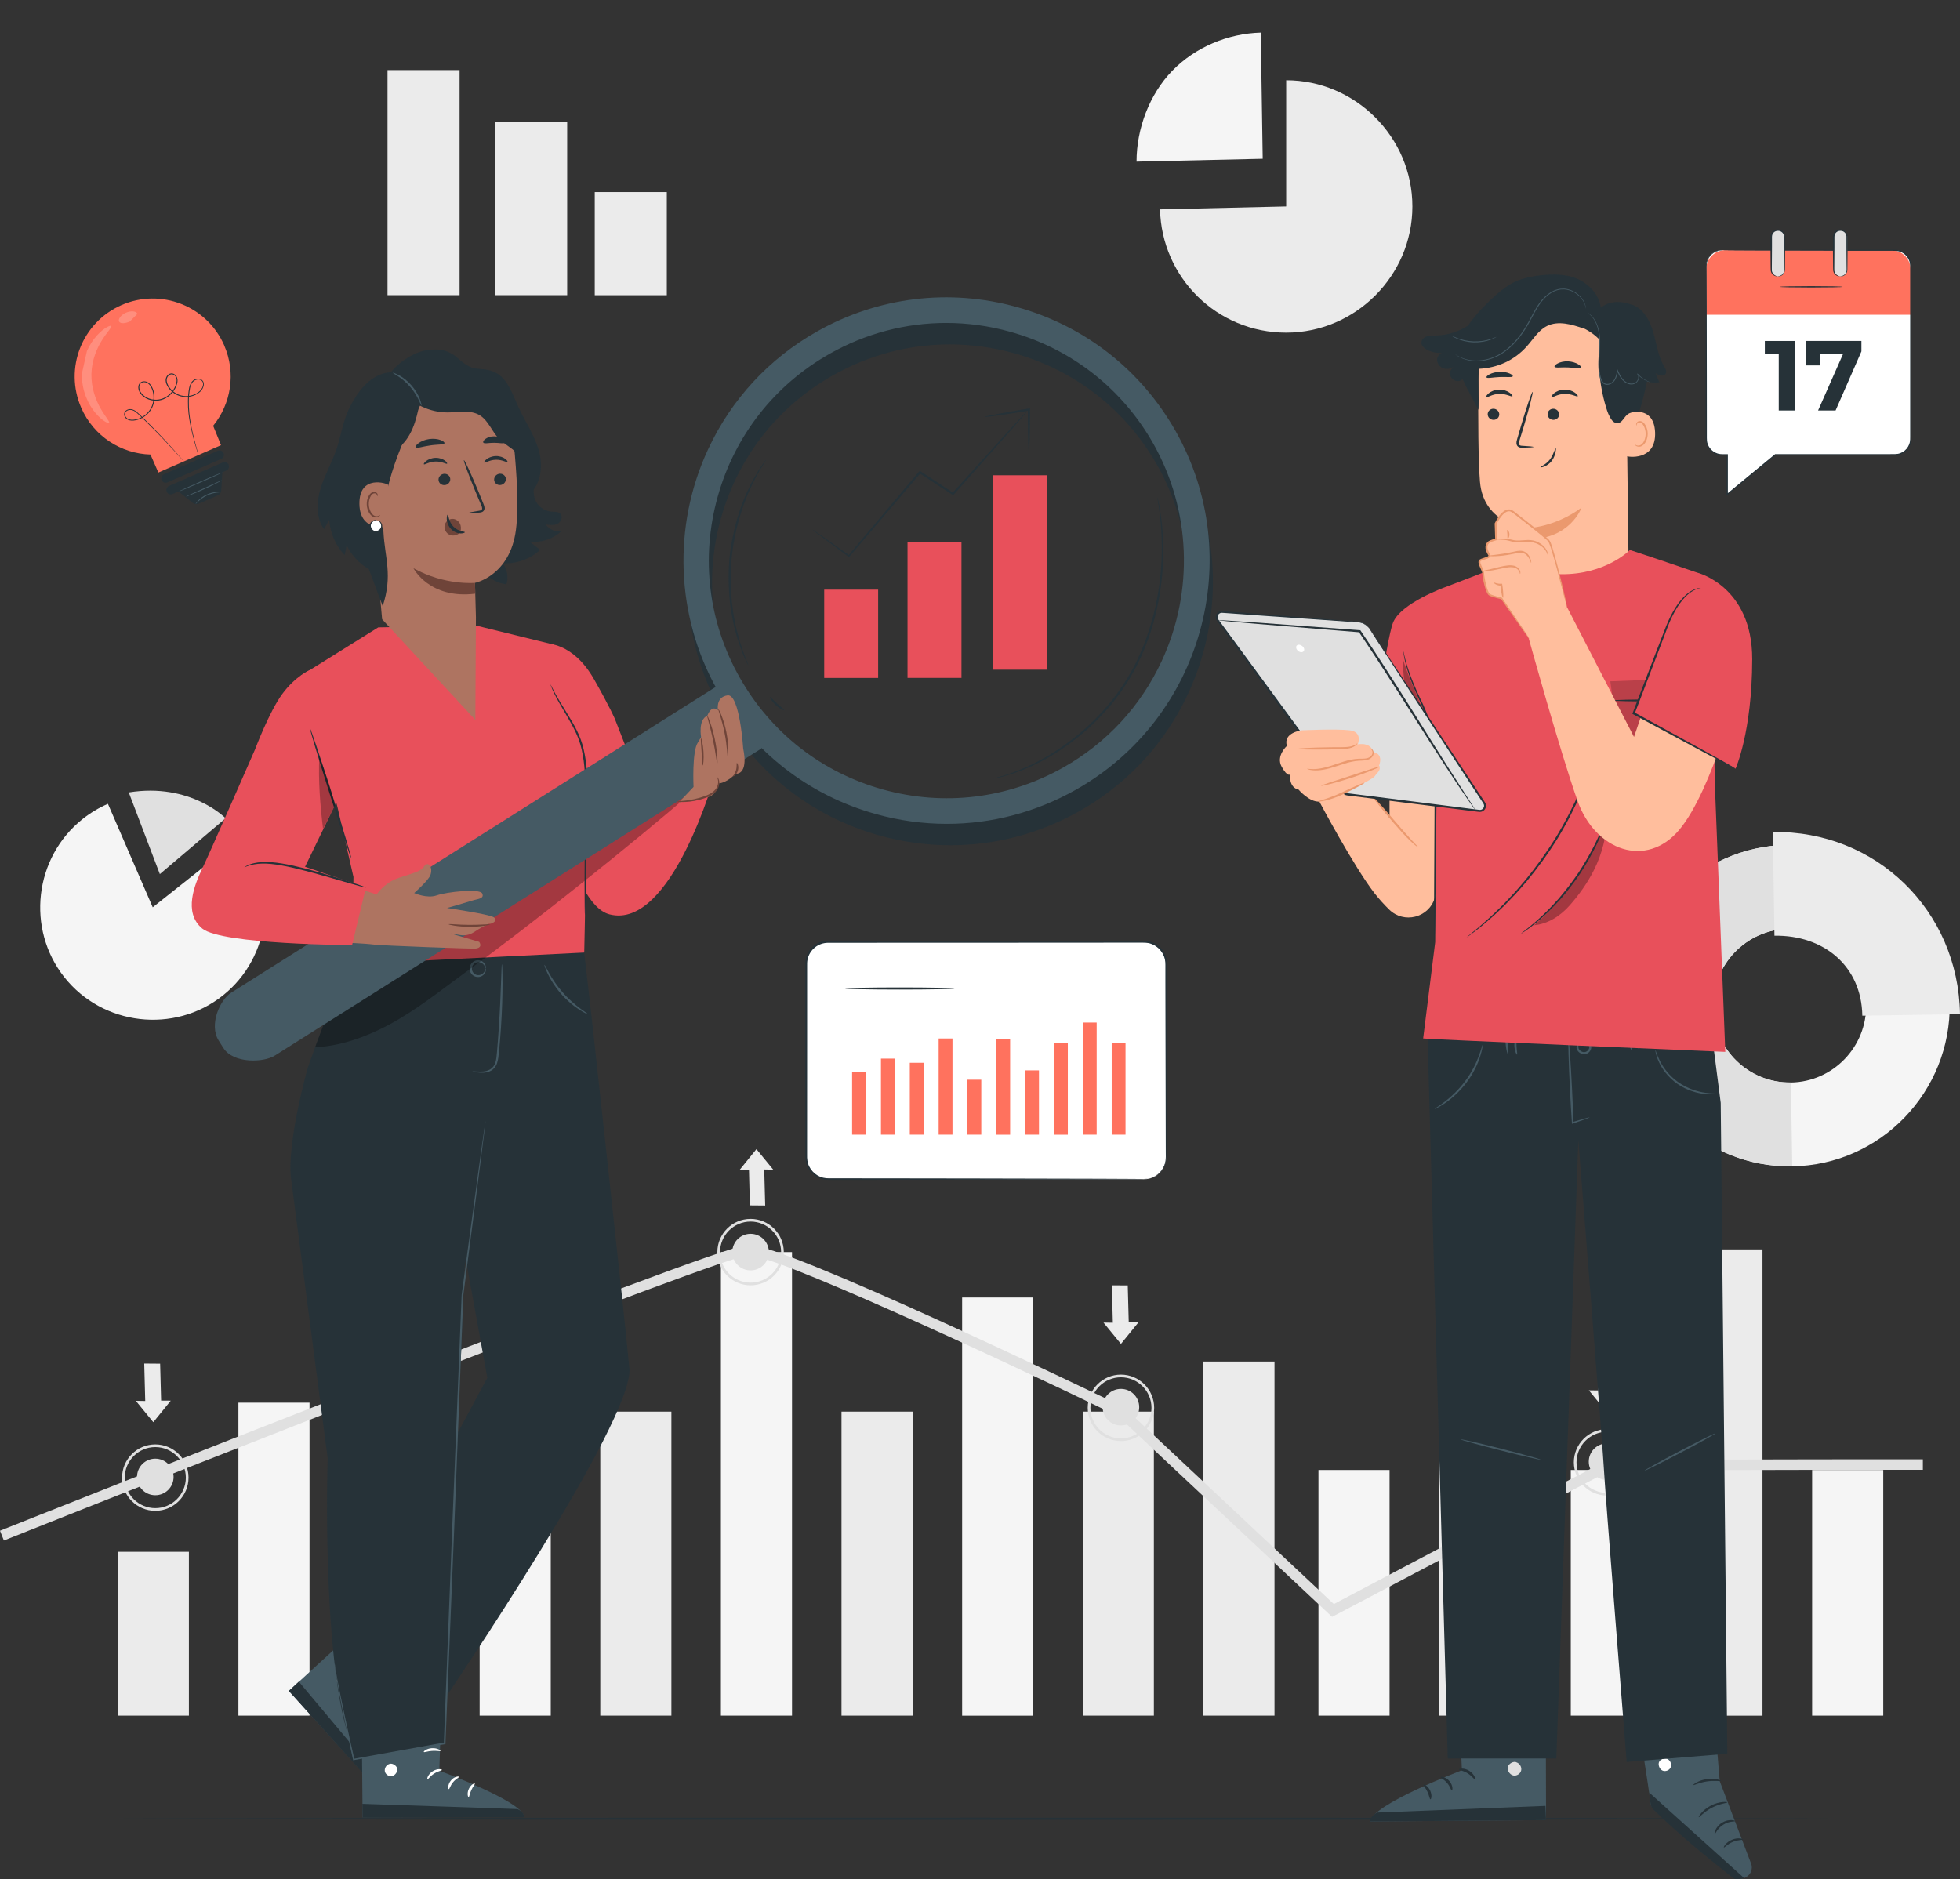 <?xml version="1.0" encoding="UTF-8"?>
<svg xmlns="http://www.w3.org/2000/svg" viewBox="0 0 474.92 455.42">
  <rect x="0" y="0" width="474.92" height="455.42" fill="#333333" stroke="none"/>
  <defs>
    <style>
      .cls-1 {
        fill: #fff;
      }

      .cls-2 {
        fill: #f5f5f5;
      }

      .cls-3 {
        fill: #455a64;
      }

      .cls-4 {
        fill: #ae7461;
      }

      .cls-5 {
        opacity: .2;
      }

      .cls-6 {
        fill: #e0e0e0;
      }

      .cls-7 {
        fill: #e8505b;
      }

      .cls-8 {
        fill: #ff725e;
      }

      .cls-9 {
        fill: #6f4439;
      }

      .cls-10 {
        fill: #eb996e;
      }

      .cls-11 {
        opacity: .3;
      }

      .cls-12 {
        fill: #ffbe9d;
      }

      .cls-13 {
        fill: #ebebeb;
      }

      .cls-14 {
        fill: #263238;
      }
    </style>
  </defs>
  <g id="Background_Complete" data-name="Background Complete">
    <g>
      <g>
        <g>
          <rect class="cls-13" x="28.54" y="376.06" width="17.23" height="39.7"/>
          <rect class="cls-13" x="86.99" y="376.06" width="17.23" height="39.7"/>
          <rect class="cls-2" x="57.77" y="339.92" width="17.23" height="75.84"/>
          <rect class="cls-2" x="116.22" y="339.92" width="17.23" height="75.84"/>
          <rect class="cls-13" x="145.45" y="342.09" width="17.23" height="73.67"/>
          <rect class="cls-13" x="203.9" y="342.09" width="17.23" height="73.67"/>
          <rect class="cls-13" x="262.36" y="342.09" width="17.23" height="73.67"/>
          <rect class="cls-2" x="174.68" y="303.43" width="17.23" height="112.33"/>
          <rect class="cls-2" x="233.13" y="314.43" width="17.23" height="101.34"/>
          <rect class="cls-13" x="348.7" y="342.09" width="17.23" height="73.67"/>
          <rect class="cls-2" x="319.47" y="356.23" width="17.23" height="59.53"/>
          <rect class="cls-13" x="409.83" y="302.78" width="17.23" height="112.99"/>
          <rect class="cls-2" x="380.61" y="356.23" width="17.23" height="59.53"/>
          <rect class="cls-2" x="439.09" y="356.23" width="17.23" height="59.53"/>
          <rect class="cls-13" x="291.59" y="329.95" width="17.23" height="85.81"/>
          <path class="cls-6" d="m186.3,303.43c0,2.45-1.98,4.43-4.43,4.43s-4.43-1.98-4.43-4.43,1.98-4.43,4.43-4.43,4.43,1.98,4.43,4.43Z"/>
          <path class="cls-6" d="m181.87,311.48c-4.44,0-8.05-3.61-8.05-8.05s3.61-8.05,8.05-8.05,8.05,3.61,8.05,8.05-3.61,8.05-8.05,8.05Zm0-15.45c-4.08,0-7.4,3.32-7.4,7.4s3.32,7.4,7.4,7.4,7.4-3.32,7.4-7.4-3.32-7.4-7.4-7.4Z"/>
          <polygon class="cls-13" points="185.41 292.14 185.18 283.41 187.36 283.45 183.29 278.48 179.22 283.5 181.48 283.51 181.7 292.11 185.41 292.14"/>
          <path class="cls-6" d="m42.06,357.92c0,2.45-1.98,4.43-4.43,4.43s-4.43-1.98-4.43-4.43,1.98-4.43,4.43-4.43,4.43,1.98,4.43,4.43Z"/>
          <path class="cls-6" d="m37.63,366.13c-4.44,0-8.05-3.61-8.05-8.05s3.61-8.05,8.05-8.05,8.05,3.61,8.05,8.05-3.61,8.05-8.05,8.05Zm0-15.45c-4.08,0-7.4,3.32-7.4,7.4s3.32,7.4,7.4,7.4,7.4-3.32,7.4-7.4-3.32-7.4-7.4-7.4Z"/>
          <polygon class="cls-13" points="34.95 330.44 35.19 339.51 32.92 339.48 37.15 344.65 41.38 339.43 39.04 339.42 38.8 330.47 34.95 330.44"/>
          <polygon class="cls-13" points="269.41 311.48 269.65 320.55 267.38 320.51 271.61 325.68 275.84 320.47 273.5 320.45 273.26 311.5 269.41 311.48"/>
        </g>
        <path class="cls-6" d="m322.77,391.83l-51.89-48.67c-32.87-15.87-83.63-39.27-89.55-38.94-6.63.39-132.46,50.01-180.39,69.1l-.94-2.37c7.05-2.81,172.78-68.78,181.18-69.28.06,0,.12,0,.18,0,9.21,0,82.43,35.23,90.8,39.27l.32.22,50.71,47.56c9.62-5.08,64.76-34.17,65.7-34.59.33-.14,1.2-.5,77.03-.49v2.55c-29.09-.02-72.81.06-76.13.34-2.88,1.46-44.26,23.28-66.21,34.87l-.8.42Z"/>
      </g>
      <path class="cls-6" d="m276.04,341.01c0,2.45-1.98,4.43-4.43,4.43s-4.43-1.98-4.43-4.43,1.98-4.43,4.43-4.43,4.43,1.98,4.43,4.43Z"/>
      <path class="cls-6" d="m271.61,349.22c-4.44,0-8.05-3.61-8.05-8.05s3.61-8.05,8.05-8.05,8.05,3.61,8.05,8.05-3.61,8.05-8.05,8.05Zm0-15.45c-4.08,0-7.4,3.32-7.4,7.4s3.32,7.4,7.4,7.4,7.4-3.32,7.4-7.4-3.32-7.4-7.4-7.4Z"/>
      <path class="cls-6" d="m393.83,354.22c0,2.45-1.98,4.43-4.43,4.43s-4.43-1.98-4.43-4.43,1.98-4.43,4.43-4.43,4.43,1.98,4.43,4.43Z"/>
      <path class="cls-6" d="m389.4,362.43c-4.44,0-8.05-3.61-8.05-8.05s3.61-8.05,8.05-8.05,8.05,3.61,8.05,8.05-3.61,8.05-8.05,8.05Zm0-15.45c-4.08,0-7.4,3.32-7.4,7.4s3.32,7.4,7.4,7.4,7.4-3.32,7.4-7.4-3.32-7.4-7.4-7.4Z"/>
      <polygon class="cls-13" points="387.02 327.89 387.25 336.96 384.99 336.93 389.22 342.09 393.45 336.88 391.1 336.86 390.87 327.92 387.02 327.89"/>
    </g>
    <g>
      <path class="cls-2" d="m394.89,244.33c-.34-21.48,16.77-39.23,38.15-39.57,21.38-.34,39.05,16.85,39.39,38.32.34,21.48-16.77,39.23-38.15,39.57-21.38.34-39.05-16.85-39.39-38.32Zm57.3-.92c-.16-10.27-8.61-18.49-18.83-18.32-10.22.16-18.4,8.65-18.24,18.92.16,10.27,8.61,18.49,18.83,18.32,10.22-.17,18.4-8.65,18.24-18.92Z"/>
      <path class="cls-6" d="m394.89,244.33c-.34-21.48,16.77-39.23,38.14-39.57l.33,20.32c-10.22.17-18.4,8.65-18.24,18.92.16,10.27,8.61,18.49,18.83,18.32l.32,20.32c-21.38.34-39.05-16.85-39.39-38.32Z"/>
      <path class="cls-13" d="m429.56,201.63c25.01-.4,44.96,19.01,45.36,44.13l-23.67.38c-.19-12.01-9.33-19.58-21.29-19.38l-.4-25.13Z"/>
    </g>
    <g>
      <rect class="cls-13" x="93.9" y="16.99" width="17.46" height="54.54"/>
      <rect class="cls-13" x="119.97" y="29.45" width="17.46" height="42.08"/>
      <rect class="cls-13" x="144.11" y="46.55" width="17.46" height="24.99"/>
    </g>
    <g>
      <path class="cls-13" d="m311.65,50.03v-30.58c16.77,0,30.58,13.8,30.58,30.58s-13.8,30.58-30.58,30.58-30.19-13.37-30.57-29.87l30.57-.71Z"/>
      <path class="cls-2" d="m305.97,38.48l-30.58.69c0-7.96,3.11-16.31,8.66-22.02,5.55-5.71,13.48-9.02,21.44-9.24l.47,30.57Z"/>
    </g>
    <g>
      <path class="cls-2" d="m37.01,219.87l21.4-16.97c9.31,11.74,7.3,29.06-4.44,38.37-11.74,9.31-29.06,7.3-38.37-4.44-9.31-11.74-7.3-29.06,4.44-38.37,1.87-1.48,3.92-2.71,6.11-3.66l10.85,25.06Z"/>
      <path class="cls-6" d="m31.2,192.03l7.53,19.8,15.93-13.53s-8.44-8.69-23.46-6.27Z"/>
    </g>
  </g>
  <g id="Floor">
    <path class="cls-14" d="m446.48,440.75c0,.14-94.06.26-210.07.26s-210.09-.12-210.09-.26,94.04-.26,210.09-.26,210.07.12,210.07.26Z"/>
  </g>
  <g id="Light_Bulb" data-name="Light Bulb">
    <g>
      <g>
        <path class="cls-8" d="m54.33,83.69c-4.18-9.57-15.32-13.94-24.89-9.76-9.57,4.18-13.94,15.32-9.76,24.89,3.02,6.93,9.7,11.13,16.78,11.33.9,2.05,1.91,4.37,1.91,4.37l15.18-6.63s-.98-2.49-1.9-4.7c4.32-5.31,5.6-12.79,2.67-19.5Z"/>
        <path class="cls-14" d="m48.04,110.22s-.03-.07-.08-.22c-.05-.16-.12-.37-.2-.66-.17-.58-.43-1.43-.73-2.54-.3-1.11-.65-2.47-.96-4.07-.3-1.6-.56-3.45-.53-5.51.01-1.03.08-2.1.29-3.21.12-.55.32-1.12.72-1.58.4-.46,1.03-.74,1.67-.66.32.04.64.19.85.45.22.25.33.59.32.92-.03.67-.37,1.27-.83,1.74-.97.9-2.33,1.37-3.71,1.32-1.38-.05-2.76-.72-3.71-1.82-.46-.55-.87-1.2-.97-1.95-.13-.74.26-1.63,1.05-1.89.39-.14.84-.03,1.15.23.32.25.53.61.61,1.01.15.8-.14,1.56-.47,2.25-.7,1.38-1.97,2.53-3.53,2.93-1.55.4-3.27.01-4.44-1.03-.59-.51-1.01-1.25-1.03-2.05,0-.39.12-.82.43-1.1.29-.29.72-.4,1.11-.37.39.03.77.19,1.06.44.3.24.52.56.7.88.35.66.54,1.37.6,2.09.13,1.44-.31,2.89-1.17,3.97-.86,1.08-2.09,1.81-3.37,2.06-.63.12-1.32.15-1.92-.15-.58-.29-1.01-.97-.82-1.63.09-.32.34-.57.61-.72.28-.15.59-.21.9-.2.63.03,1.15.37,1.58.73.85.75,1.59,1.51,2.33,2.23,2.91,2.89,5.15,5.33,6.68,7.04.76.85,1.35,1.53,1.74,1.98.19.22.34.4.44.52.1.12.14.18.14.18,0,0-.06-.05-.16-.17-.11-.12-.26-.29-.46-.51-.41-.45-1.01-1.11-1.77-1.95-1.55-1.69-3.8-4.12-6.73-6.98-.73-.71-1.5-1.48-2.33-2.21-.42-.35-.92-.66-1.47-.68-.54-.02-1.16.25-1.32.79-.15.54.21,1.14.73,1.4.53.27,1.18.25,1.79.12,1.23-.24,2.42-.94,3.24-1.99.83-1.04,1.24-2.43,1.12-3.82-.06-.69-.25-1.38-.58-2.01-.32-.61-.88-1.16-1.58-1.2-.34-.03-.69.07-.93.31-.25.23-.36.58-.35.93.02.71.4,1.4.96,1.88,1.11.99,2.75,1.37,4.23.98,1.49-.38,2.71-1.49,3.38-2.81.32-.66.58-1.4.45-2.1-.07-.34-.25-.66-.52-.87-.26-.21-.62-.3-.94-.19-.32.1-.58.35-.74.65-.16.3-.2.65-.16.99.1.69.48,1.31.92,1.84.9,1.05,2.23,1.7,3.55,1.75,1.32.06,2.64-.4,3.56-1.25.43-.43.76-1.01.78-1.6.04-.59-.42-1.12-.99-1.17-.56-.07-1.15.18-1.5.6-.37.42-.57.96-.68,1.5-.21,1.08-.29,2.16-.3,3.18-.03,2.04.21,3.88.5,5.48.29,1.6.63,2.96.91,4.07.3,1.1.53,1.95.69,2.55.08.28.14.5.18.66.04.15.05.23.05.23Z"/>
        <path class="cls-14" d="m53.62,111.21l-13.04,5.69c-.54.24-1.17-.01-1.41-.55h0c-.24-.54.01-1.17.55-1.41l13.04-5.69c.54-.24,1.17.01,1.41.55h0c.24.54-.01,1.17-.55,1.41Z"/>
        <path class="cls-14" d="m53.99,112.07l-13.04,5.69c-.54.24-.79.87-.55,1.41.24.54.87.79,1.41.55l1.43-.62,3.48,2.78c.4.32.94.39,1.41.19l4.66-2.03c.47-.21.79-.66.82-1.17l.27-4.41.97-.42c.54-.24.79-.87.55-1.41-.24-.54-.87-.79-1.41-.55Z"/>
      </g>
      <g class="cls-5">
        <path class="cls-1" d="m21.06,85.08c.7-1.58,1.59-2.87,2.46-3.82.88-.95,1.7-1.59,2.33-1.94.63-.35,1.03-.45,1.12-.33.21.28-.9,1.32-2.15,3.28-1.26,1.93-2.58,4.91-2.67,8.35-.07,3.44,1.11,6.49,2.28,8.47,1.16,2.01,2.22,3.1,2,3.37-.1.12-.49,0-1.1-.38-.61-.38-1.41-1.06-2.24-2.05-.83-.99-1.66-2.31-2.28-3.93-.62-1.61-1.01-3.52-.97-5.54"/>
      </g>
      <g class="cls-5">
        <path class="cls-1" d="m31.46,77.91c-1.1.47-2.2.59-2.57.06-.17-.27-.11-.66.19-1.08.29-.41.81-.83,1.46-1.12.66-.28,1.32-.37,1.82-.3.5.07.84.29.91.6"/>
      </g>
      <path class="cls-3" d="m53.49,119.27s-.39.03-1.02.12c-.62.08-1.47.28-2.33.69-.86.41-1.56.94-2.01,1.36-.46.43-.7.73-.74.71-.02-.01.18-.36.62-.83.44-.47,1.14-1.03,2.03-1.46.89-.42,1.78-.6,2.41-.64.64-.04,1.04.02,1.03.05Z"/>
      <path class="cls-3" d="m53.92,114.48c.03.06-2.31,1.14-5.22,2.4-2.91,1.27-5.28,2.25-5.31,2.19-.03-.06,2.31-1.14,5.22-2.4,2.91-1.27,5.28-2.25,5.31-2.19Z"/>
      <path class="cls-3" d="m53.78,116.38s-.45.29-1.23.69c-.77.4-1.85.92-3.06,1.47-1.21.55-2.31,1.01-3.12,1.33-.81.32-1.32.5-1.33.47-.01-.03.47-.26,1.26-.62.85-.39,1.92-.86,3.09-1.39,1.17-.53,2.23-1.02,3.08-1.41.79-.36,1.28-.57,1.3-.54Z"/>
    </g>
  </g>
  <g id="Chart">
    <g>
      <g>
        <g>
          <rect class="cls-1" x="195.33" y="228.25" width="87.23" height="57.52" rx="5.31" ry="5.31"/>
          <path class="cls-14" d="m277.25,285.77s.25-.01.72-.08c.47-.07,1.18-.23,1.97-.71.79-.47,1.66-1.3,2.17-2.56.55-1.26.32-2.87.36-4.64-.02-7.11-.04-17.37-.07-30.04,0-3.17,0-6.49-.02-9.96,0-.87,0-1.74,0-2.62-.02-.88.06-1.79-.11-2.63-.35-1.7-1.63-3.24-3.35-3.8-.85-.33-1.77-.28-2.72-.28-.95,0-1.9,0-2.87,0-1.93,0-3.88,0-5.87,0-3.97,0-8.06,0-12.25.01-16.77,0-35.21.01-54.56.02-1.16,0-2.31.4-3.2,1.13-.89.73-1.53,1.75-1.77,2.87-.12.56-.12,1.13-.11,1.73v1.78c0,1.19,0,2.37,0,3.55,0,4.71,0,9.36,0,13.92,0,9.13,0,17.93-.01,26.32-.03,1.06.07,2.04.54,2.94.44.89,1.15,1.64,1.99,2.13.85.5,1.82.73,2.81.7,1.01,0,2.01,0,3,0,3.97,0,7.83,0,11.56.01,7.46.01,14.4.02,20.75.03,12.68.03,22.94.06,30.04.07,3.54.02,6.29.03,8.17.04.92.01,1.63.02,2.12.02.48,0,.72.02.72.02,0,0-.25.02-.72.02-.49,0-1.2.01-2.12.02-1.88.01-4.63.02-8.17.04-7.11.02-17.37.04-30.04.07-6.34,0-13.29.02-20.75.03-3.73,0-7.59,0-11.56.01-.99,0-1.99,0-3,0-1.03.03-2.11-.21-3.02-.75-.92-.53-1.69-1.34-2.16-2.31-.51-.95-.62-2.1-.59-3.13,0-8.39,0-17.19-.01-26.32,0-4.56,0-9.21,0-13.92,0-1.18,0-2.36,0-3.55v-1.78c0-.58,0-1.22.12-1.83.26-1.22.96-2.34,1.93-3.14.97-.8,2.23-1.23,3.49-1.24,19.35,0,37.79.01,54.56.02,4.19,0,8.28,0,12.25.01,1.99,0,3.94,0,5.87,0,.96,0,1.92,0,2.87,0,.93,0,1.94-.05,2.85.31,1.85.61,3.22,2.27,3.59,4.09.17.93.09,1.83.11,2.7,0,.88,0,1.76,0,2.62,0,3.46-.01,6.78-.02,9.96-.03,12.68-.06,22.94-.07,30.04,0,.89,0,1.72-.01,2.51,0,.79-.14,1.54-.4,2.18-.53,1.28-1.44,2.12-2.25,2.59-.81.48-1.54.63-2.01.68-.48.05-.72.03-.72.03Z"/>
        </g>
        <g>
          <rect class="cls-8" x="234.42" y="261.65" width="3.35" height="13.32"/>
          <rect class="cls-8" x="206.47" y="259.72" width="3.35" height="15.25"/>
          <rect class="cls-8" x="213.46" y="256.54" width="3.35" height="18.43"/>
          <rect class="cls-8" x="220.45" y="257.55" width="3.35" height="17.42"/>
          <rect class="cls-8" x="227.44" y="251.66" width="3.35" height="23.31"/>
          <rect class="cls-8" x="241.41" y="251.78" width="3.35" height="23.2"/>
          <rect class="cls-8" x="248.4" y="259.39" width="3.35" height="15.58"/>
          <rect class="cls-8" x="255.39" y="252.8" width="3.35" height="22.18"/>
          <rect class="cls-8" x="262.38" y="247.8" width="3.35" height="27.17"/>
          <rect class="cls-8" x="269.37" y="252.68" width="3.35" height="22.29"/>
        </g>
      </g>
      <path class="cls-14" d="m231.29,239.55c0,.14-5.94.26-13.27.26s-13.27-.12-13.27-.26,5.94-.26,13.27-.26,13.27.12,13.27.26Z"/>
    </g>
  </g>
  <g id="Speech_Bubble" data-name="Speech Bubble">
    <g>
      <path class="cls-1" d="m417.24,60.63h41.89c2.12,0,3.83,1.72,3.83,3.83v41.89c0,2.12-1.72,3.83-3.83,3.83h-28.98l-11.66,9.6v-9.6h-1.25c-2.12,0-3.83-1.72-3.83-3.83v-41.89c0-2.12,1.72-3.83,3.83-3.83Z"/>
      <g>
        <path class="cls-8" d="m413.4,60.63h49.56v11c0,2.56-2.08,4.65-4.65,4.65h-40.23c-2.59,0-4.68-2.1-4.68-4.68v-10.96h0Z" transform="translate(876.36 136.91) rotate(180)"/>
        <g>
          <path class="cls-14" d="m434.9,82.63v16.85h-3.9v-13.72h-3.37v-3.13h7.27Z"/>
          <path class="cls-14" d="m451.03,82.63v2.53l-6.26,14.32h-4.24l6.04-13.67h-5.58v2.74h-3.47v-5.92h13.5Z"/>
        </g>
        <path class="cls-14" d="m431.26,69.51c0,.09,3.41.16,7.6.16s7.61-.07,7.61-.16-3.4-.16-7.61-.16-7.6.07-7.6.16Z"/>
      </g>
      <path class="cls-14" d="m417.24,60.63s-.09,0-.26,0c-.17,0-.43.03-.76.12-.64.16-1.65.62-2.33,1.77-.34.56-.56,1.3-.54,2.11,0,.8,0,1.67-.01,2.61,0,1.89-.01,4.05-.02,6.47,0,4.85-.02,10.72-.03,17.43,0,3.36,0,6.93-.01,10.68,0,.94,0,1.89,0,2.85,0,.48,0,.97,0,1.45,0,.49.04,1.01.2,1.49.32.97,1.04,1.81,1.97,2.28.46.24.98.38,1.5.42.53.03,1.02,0,1.54.02l-.14-.14c0,3.03,0,6.27,0,9.6v.31s.24-.2.24-.2c3.73-3.07,7.64-6.28,11.66-9.59l-.1.04c7.18,0,14.72,0,22.46,0,1.77,0,3.52,0,5.27,0h1.31c.45,0,.9-.09,1.33-.25.85-.31,1.58-.91,2.04-1.68.23-.38.4-.8.49-1.24.09-.44.09-.89.08-1.31,0-.85,0-1.7,0-2.55,0-1.69,0-3.37,0-5.04,0-6.66,0-13.09,0-19.21,0-3.06,0-6.05,0-8.95,0-1.45,0-2.88,0-4.29-.02-.7.05-1.4-.08-2.11-.14-.7-.46-1.37-.94-1.88-.47-.53-1.08-.91-1.73-1.13-.66-.23-1.36-.19-2.01-.19-1.31,0-2.6,0-3.87,0-2.53,0-4.95,0-7.27.01-9.25.02-16.75.04-21.93.05-2.58.01-4.59.02-5.96.03-.68,0-1.19.01-1.55.02-.35,0-.53.02-.53.02,0,0,.18.01.53.02.36,0,.88,0,1.55.02,1.37,0,3.38.02,5.96.03,5.19.01,12.68.03,21.93.05,2.32,0,4.74,0,7.27.01,1.26,0,2.55,0,3.87,0,.66,0,1.31-.03,1.93.18.61.2,1.18.56,1.61,1.06.44.48.74,1.11.87,1.76.11.65.05,1.36.07,2.06,0,1.41,0,2.84,0,4.29,0,2.9,0,5.89,0,8.95,0,6.12,0,12.55,0,19.21,0,1.67,0,3.35,0,5.04,0,.85,0,1.7,0,2.55,0,.43,0,.84-.08,1.25-.09.4-.24.79-.45,1.14-.42.71-1.1,1.27-1.88,1.55-.77.31-1.65.21-2.53.23-1.74,0-3.5,0-5.27,0-7.74,0-15.28,0-22.46,0h-.06l-.04.04c-4.02,3.32-7.93,6.54-11.65,9.61l.24.11c0-3.33,0-6.57,0-9.6v-.14s-.14,0-.14,0c-.51,0-1.04.01-1.52-.01-.49-.03-.97-.17-1.4-.39-.87-.44-1.54-1.22-1.84-2.12-.16-.45-.2-.92-.19-1.4,0-.49,0-.97,0-1.45,0-.96,0-1.91,0-2.85,0-3.76,0-7.32-.01-10.68-.01-6.71-.02-12.58-.03-17.43,0-2.42-.01-4.58-.02-6.47.05-1.87-.25-3.55.5-4.68.66-1.13,1.64-1.6,2.27-1.77.65-.17,1.01-.14,1-.16Z"/>
      <g>
        <rect class="cls-6" x="429.23" y="55.77" width="3.23" height="11.19" rx="1.56" ry="1.56"/>
        <path class="cls-14" d="m430.79,66.97s-.4.02-.92-.38c-.24-.2-.49-.54-.54-.98-.02-.44,0-1,0-1.58,0-1.2.02-2.61.03-4.16,0-.78,0-1.6,0-2.45-.01-.4.13-.78.41-1.07.28-.28.67-.43,1.1-.41.41,0,.8.19,1.06.48.27.31.37.68.34,1.1,0,.85,0,1.67,0,2.46.01,1.55.02,2.96.03,4.16,0,.29,0,.58.01.84,0,.27.02.52-.02.73-.09.44-.35.76-.61.94-.54.36-.95.27-.94.32,0,.01.09.02.27.02.18,0,.45-.06.74-.24.29-.18.6-.52.71-1.01.06-.25.04-.51.05-.77,0-.27,0-.55.01-.84,0-1.2.02-2.61.03-4.16,0-.78,0-1.61,0-2.46.03-.43-.09-.95-.42-1.31-.31-.37-.8-.6-1.3-.6-.48-.02-.99.16-1.33.51-.34.34-.52.84-.5,1.29,0,.85,0,1.67,0,2.45.01,1.55.02,2.96.03,4.16.01.6,0,1.12.04,1.61.08.5.36.85.64,1.05.28.21.55.27.72.29.18.02.27,0,.27,0Z"/>
      </g>
      <g>
        <rect class="cls-6" x="444.36" y="55.77" width="3.23" height="11.19" rx="1.56" ry="1.56"/>
        <path class="cls-14" d="m445.92,66.97s-.4.02-.92-.38c-.24-.2-.49-.54-.54-.98-.02-.44,0-1,0-1.58,0-1.2.02-2.61.03-4.16,0-.78,0-1.6,0-2.45-.01-.4.13-.78.41-1.07.28-.28.67-.43,1.1-.41.41,0,.8.19,1.06.48.27.31.37.68.34,1.1,0,.85,0,1.67,0,2.46.01,1.55.02,2.96.03,4.16,0,.29,0,.58.01.84,0,.27.02.52-.02.73-.09.44-.35.76-.61.94-.54.36-.95.27-.94.32,0,.01.09.02.27.02.18,0,.45-.06.74-.24.29-.18.6-.52.71-1.01.06-.25.04-.51.05-.77,0-.27,0-.55.01-.84,0-1.2.02-2.61.03-4.16,0-.78,0-1.61,0-2.46.03-.43-.09-.95-.42-1.31-.31-.37-.8-.6-1.3-.6-.48-.02-.99.16-1.33.51-.34.34-.52.84-.5,1.29,0,.85,0,1.67,0,2.45.01,1.55.02,2.96.03,4.16.01.6,0,1.12.04,1.61.08.5.36.85.64,1.05.28.21.55.27.72.29.18.02.27,0,.27,0Z"/>
      </g>
    </g>
  </g>
  <g id="Character_2" data-name="Character 2">
    <g>
      <g>
        <path class="cls-12" d="m333.09,193.66l3.6,4.5v-7.74h11.33s1.26,17.72.99,21.5c-.09,1.32-.67,3.5-1.39,5.78-1.48,4.72-7.44,6.2-10.98,2.75-1.19-1.16-2.4-2.47-3.55-3.94-5.04-6.47-13.4-22.25-13.4-22.25l8.73-5.27,4.68,4.68Z"/>
        <path class="cls-10" d="m332.38,192.83c-.06.05.53.79,1.48,1.98.95,1.18,2.28,2.82,3.79,4.58,1.52,1.76,2.94,3.32,4.05,4.37,1.1,1.06,1.88,1.61,1.92,1.56.05-.06-.63-.7-1.66-1.82-1.03-1.11-2.41-2.7-3.92-4.46-3-3.54-5.55-6.33-5.68-6.21Z"/>
      </g>
      <g>
        <g>
          <path class="cls-12" d="m394.07,92.56l.51,41.16c.09,7-1.22,17.3-12.29,16.93h0c-9.58-1.04-12.12-10.11-12.2-16.65-.04-3.1-.07-5.68-.1-6,0,0-10.49-.86-11.38-11.22-.43-5.01-.47-15.39-.4-24.79.08-10.09,7.9-18.43,17.96-19.16l1-.07c10.84-.16,17.02,8.96,16.88,19.79Z"/>
          <path class="cls-10" d="m370,128s6.56-.09,13.21-4.98c0,0-2.74,7.82-13.16,7.64l-.05-2.66Z"/>
        </g>
        <g>
          <g>
            <path class="cls-14" d="m375.94,96.25c.21.21,1.4-.75,3.14-.8,1.73-.07,3.03.81,3.21.58.09-.1-.12-.48-.69-.88-.56-.4-1.5-.77-2.58-.73-1.08.04-1.98.47-2.49.91-.52.44-.69.83-.59.92Z"/>
            <path class="cls-14" d="m374.99,100.44c.03.74.68,1.33,1.45,1.31.77-.02,1.38-.63,1.35-1.37-.03-.74-.68-1.33-1.45-1.32-.77.01-1.38.63-1.35,1.37Z"/>
            <path class="cls-14" d="m371.59,108.32c0-.09-1-.19-2.62-.28-.41-.01-.8-.06-.89-.34-.12-.29.02-.74.18-1.23.31-1.01.64-2.07.98-3.19,1.35-4.53,2.29-8.25,2.11-8.3-.18-.05-1.43,3.58-2.77,8.11-.32,1.12-.63,2.18-.93,3.2-.12.47-.35,1.02-.09,1.61.13.3.45.49.71.55.27.06.5.05.7.05,1.62-.03,2.62-.1,2.62-.19Z"/>
          </g>
          <path class="cls-14" d="m376.68,88.86c.17.39,1.56.1,3.22.18,1.67.05,3.03.45,3.22.08.09-.18-.17-.53-.74-.87-.56-.34-1.44-.64-2.44-.69-1-.04-1.89.19-2.47.49-.59.3-.87.63-.8.81Z"/>
          <path class="cls-14" d="m360.19,91.46c.18.31,1.54-.03,3.18-.09,1.64-.08,3,.16,3.18-.17.08-.16-.19-.44-.77-.69-.57-.25-1.44-.44-2.43-.4-.98.04-1.85.3-2.41.59-.56.29-.83.6-.75.75Z"/>
        </g>
        <path class="cls-12" d="m393.78,100.3c.17-.09,6.97-2.63,7.26,4.48s-6.9,5.93-6.92,5.73c-.02-.2-.34-10.21-.34-10.21Z"/>
        <path class="cls-10" d="m396.18,107.73s.13.08.34.17c.21.09.56.14.93-.02.74-.31,1.32-1.52,1.3-2.81,0-.65-.17-1.26-.42-1.76-.24-.51-.59-.86-.97-.91-.38-.07-.64.17-.72.37-.09.2-.04.34-.07.36-.02.02-.16-.11-.11-.41.02-.14.1-.31.26-.46.16-.15.41-.23.68-.21.55.02,1.06.5,1.34,1.05.31.55.5,1.24.51,1.96.01,1.43-.67,2.8-1.68,3.14-.49.15-.92.02-1.14-.14-.23-.17-.27-.32-.25-.34Z"/>
        <path class="cls-14" d="m373.27,113.24c-.08-.18,1.31-.6,2.29-1.9.49-.64.77-1.34.98-1.86.21-.52.36-.84.44-.82.07.02.05.37-.06.93-.12.55-.36,1.35-.91,2.08-.55.74-1.28,1.18-1.82,1.39-.54.22-.91.23-.93.17Z"/>
        <path class="cls-14" d="m344.46,82.7c.11-.42.42-.76.79-.98.81-.48,1.75-.42,2.65-.43,2.75-.04,5.48-.88,7.79-2.37,1.08-1.56,2.3-3.03,3.63-4.39,3.14-3.24,5.72-5.44,8.4-6.52,3.46-1.39,9.24-1.96,12.84-1.01,3.61.95,6.84,3.87,7.34,7.56,2.02-1.71,5.06-1.69,7.52-.7l.06-.03c2.74.98,4.3,3.87,5.11,6.67.81,2.8,1.15,5.79,2.64,8.29.31.52.68,1.15.41,1.7-.21.42-.74.6-1.21.53-.47-.07-.88-.33-1.28-.58.31.73.61,1.46.92,2.2-.99.17-2.02.09-2.98-.2-.58,2.62-1.28,5.6-1.95,7.37-1.15,0-2.2.08-2.9.71-.96.86-1.39,2.49-2.99,1.87-.81-.31-1.55-2.02-1.83-2.85-1.8-5.49-2.4-11.37-1.75-17.12-1.14-1.21-2.51-2.2-4.01-2.9l.12.11c-2.9-1.01-6.17-1.99-8.92-.64-2.13,1.05-3.38,3.27-4.98,5.03-3.02,3.34-7.09,5.16-11.59,5.36-.15,2.92.09,7.04-.06,9.96l-2.45-4.67v.02c-.2-.34-.37-.69-.53-1.03l-.05-.1h0c-.26-.57-.5-1.12-.82-1.67,0,0-.02.02-.03.02-1.58,1.39-3.91-.74-2.66-2.44.25-.34.54-.64.88-.89-.72.68-1.8,1-2.75.71-.95-.29-1.68-1.25-1.6-2.24.06-.67.54-1.28,1.15-1.54-1.28.1-2.58-.18-3.7-.81-.73-.42-1.45-1.1-1.2-2.02Z"/>
        <path class="cls-3" d="m384.64,75.75s.43.27,1.04.95c.6.67,1.27,1.85,1.59,3.44.16.79.27,1.68.26,2.63,0,.95-.07,1.98-.15,3.05-.07,1.08-.15,2.22-.08,3.4.03.59.11,1.19.23,1.79.13.59.29,1.23.73,1.74.36.41.95.6,1.46.49.52-.09.98-.37,1.32-.74.67-.78.83-1.77,1-2.64l-.22.03c.36.78.72,1.55,1.26,2.17.53.62,1.27,1.03,2.02,1.1.37.03.75-.03,1.07-.19.33-.16.56-.43.73-.72.16-.29.24-.61.22-.92-.02-.31-.14-.6-.33-.81l-.11.1c.8.91,1.64,1.4,2.23,1.67.29.14.53.22.69.27.16.05.25.07.25.06,0,0-.08-.04-.23-.1-.15-.06-.38-.16-.67-.3-.57-.29-1.38-.79-2.15-1.69l-.11.1c.35.37.37,1.02.07,1.54-.15.26-.37.5-.66.63-.29.14-.63.19-.97.16-.69-.07-1.37-.45-1.87-1.04-.51-.59-.86-1.34-1.21-2.12l-.15-.33-.07.36c-.17.87-.34,1.82-.95,2.52-.3.34-.72.59-1.18.67-.45.09-.93-.06-1.24-.42-.39-.44-.55-1.05-.68-1.63-.13-.59-.2-1.18-.23-1.76-.07-1.16,0-2.29.06-3.37.07-1.08.14-2.1.12-3.07,0-.97-.12-1.87-.3-2.67-.34-1.62-1.06-2.8-1.69-3.47-.64-.67-1.11-.89-1.11-.89Z"/>
        <path class="cls-3" d="m352.58,85.84s.03.03.08.07c.07.05.15.11.26.19.11.08.26.18.44.28.18.1.38.23.63.33.96.46,2.51.91,4.44.8,1.91-.11,4.21-.78,6.26-2.31,2.07-1.49,3.89-3.68,5.37-6.19.75-1.25,1.37-2.54,2.05-3.73.67-1.19,1.42-2.29,2.32-3.16.89-.87,1.92-1.52,2.99-1.81.53-.16,1.06-.19,1.57-.18.51.03,1,.13,1.44.28.89.3,1.61.79,2.16,1.3.55.51.92,1.05,1.17,1.52.47.95.5,1.56.53,1.55,0,0,0-.04,0-.11-.01-.09-.03-.19-.05-.32-.05-.28-.17-.68-.39-1.17-.24-.48-.61-1.04-1.16-1.57-.55-.53-1.28-1.05-2.2-1.36-.46-.16-.96-.27-1.49-.3-.53-.02-1.09.02-1.64.17-1.11.3-2.17.96-3.09,1.85-.93.88-1.69,2-2.37,3.2-.69,1.2-1.3,2.48-2.05,3.72-1.47,2.49-3.27,4.66-5.3,6.14-2.01,1.51-4.25,2.19-6.13,2.32-1.9.13-3.42-.29-4.39-.71-.97-.43-1.43-.82-1.45-.79Z"/>
        <path class="cls-3" d="m351.64,81.28s.12.11.37.26c.25.16.62.35,1.1.56.48.21,1.07.41,1.74.57.67.15,1.43.27,2.23.3.8.02,1.56-.04,2.24-.15.68-.12,1.29-.28,1.78-.46.49-.18.88-.35,1.13-.49.26-.14.39-.22.39-.23-.02-.04-.59.25-1.57.56-.49.16-1.09.29-1.76.4-.67.09-1.42.15-2.2.13-.78-.03-1.52-.13-2.19-.27-.66-.15-1.25-.33-1.73-.51-.96-.37-1.51-.7-1.54-.66Z"/>
        <path class="cls-14" d="m360.11,96.25c.21.21,1.4-.75,3.14-.8,1.73-.07,3.03.81,3.21.58.09-.1-.12-.48-.69-.88-.56-.4-1.5-.77-2.58-.73-1.08.04-1.98.47-2.49.91-.52.44-.69.83-.59.92Z"/>
        <path class="cls-14" d="m360.48,100.44c.03.74.68,1.33,1.45,1.31.77-.01,1.38-.63,1.35-1.37-.03-.74-.68-1.33-1.45-1.32-.77.01-1.38.63-1.35,1.37Z"/>
      </g>
      <g>
        <path class="cls-3" d="m414.55,405.76l2.15,25.88,7.6,19.98c.55,1.44-.24,3.04-1.71,3.49h0c-.83.25-1.71.09-2.4-.44-4.34-3.36-19.99-15.71-20.17-17.32-.23-2.08-4.22-27.53-4.22-27.53l18.74-4.06Z"/>
        <path class="cls-14" d="m422.59,455.1l-22.99-20.71.23,1.92c.16,1.05.17,1.62.86,2.27,1.84,1.75,7.23,7.12,19.27,16.52.7.55,1.8.28,2.64,0h0Z"/>
        <path class="cls-1" d="m404.12,426.33c.69.38,1.01,1.34.66,2.04-.35.71-1.32,1.04-2.02.67-.7-.37-1.11-1.5-.69-2.17.43-.67,1.59-.99,2.18-.47"/>
        <path class="cls-14" d="m415.49,444.45c.15.06.59-1.36,2.05-2.25,1.43-.93,2.9-.72,2.91-.88.02-.07-.33-.23-.95-.25-.61-.02-1.47.15-2.27.65-.8.5-1.33,1.21-1.57,1.77-.24.56-.24.95-.18.96Z"/>
        <path class="cls-14" d="m417.7,447.71c.13.1.87-.83,2.17-1.35,1.28-.55,2.46-.43,2.49-.59.06-.14-1.24-.56-2.71.07-1.47.61-2.09,1.82-1.95,1.88Z"/>
        <path class="cls-14" d="m411.6,440.38c.13.11,1.26-1.32,3.21-2.31,1.93-1.02,3.75-1.13,3.74-1.3.03-.14-1.93-.3-4,.79-2.08,1.07-3.08,2.76-2.94,2.82Z"/>
        <path class="cls-14" d="m410.29,432.57c.09.15,1.45-.6,3.3-.86,1.85-.29,3.37.03,3.41-.14.06-.13-1.51-.73-3.49-.42-1.99.29-3.31,1.32-3.21,1.43Z"/>
        <path class="cls-14" d="m409.47,424.99c.1.14,1.44-.87,3.41-.99,1.97-.16,3.44.65,3.52.5.04-.06-.28-.35-.91-.63-.63-.28-1.58-.51-2.64-.43-1.06.08-1.98.44-2.56.8-.59.37-.86.7-.81.76Z"/>
        <path class="cls-14" d="m412.68,422.56s.05-.36-.07-.98c-.12-.62-.4-1.52-1.05-2.48-.33-.45-.69-1.04-1.44-1.3-.38-.13-.9-.01-1.17.36-.27.36-.32.8-.28,1.21.2,1.64,1.78,3.07,3.64,3.11,1.87,0,3.44-1.23,4.02-2.72.12-.38.18-.84-.06-1.26-.24-.42-.79-.54-1.15-.44-.75.2-1.19.69-1.61,1.06-.81.81-1.28,1.62-1.55,2.19-.27.58-.33.92-.3.93.1.06.52-1.34,2.13-2.83.41-.35.88-.78,1.42-.89.27-.06.51.03.63.23.12.2.1.53,0,.83-.5,1.22-1.93,2.35-3.51,2.32-1.57-.02-2.96-1.28-3.13-2.6-.04-.32.01-.65.16-.85.15-.2.4-.28.64-.21.52.15.92.66,1.24,1.08,1.29,1.78,1.33,3.26,1.44,3.22Z"/>
      </g>
      <g>
        <path class="cls-3" d="m353.27,407.09l.96,21.91s-21.95,8.33-22.17,12.4l42.56-.33-.09-34.21-21.25.22Z"/>
        <path class="cls-6" d="m367.37,427.06c.83.22,1.4,1.14,1.22,1.97-.18.83-1.12,1.43-1.95,1.22-.83-.2-1.55-1.29-1.28-2.1.28-.81,1.41-1.45,2.17-1.05"/>
        <path class="cls-14" d="m374.62,441.08l-.14-3.45-40.75,1.61s-1.89.84-1.66,2.17l42.56-.33Z"/>
        <path class="cls-14" d="m353.54,428.79c0,.21,1.05.29,2.08.95,1.04.63,1.58,1.53,1.77,1.45.19-.04-.13-1.28-1.39-2.06-1.25-.79-2.51-.53-2.46-.34Z"/>
        <path class="cls-14" d="m349.09,430.68c-.05.2.86.55,1.57,1.42.74.85.92,1.8,1.13,1.79.2.03.33-1.19-.58-2.26-.9-1.08-2.12-1.15-2.12-.96Z"/>
        <path class="cls-14" d="m346.6,436.04c.19.04.47-1-.07-2.13-.53-1.14-1.52-1.58-1.6-1.41-.12.17.52.78.95,1.72.45.93.52,1.8.73,1.82Z"/>
        <path class="cls-14" d="m353.87,423.78c.09.19,1.04-.11,2.21-.03,1.18.05,2.09.43,2.2.25.12-.15-.78-.91-2.16-.98-1.38-.07-2.35.59-2.25.76Z"/>
      </g>
      <g>
        <g>
          <path class="cls-14" d="m345.86,249.75c.02,1.27,4.94,176.4,4.94,176.4h26.31l5.33-149.81s6.22,78.33,6.22,80.02,5.49,70.63,5.49,70.63l24.39-1.99-1.6-157.73-2.98-23.13-68.1,5.6Z"/>
          <path class="cls-3" d="m385.18,270.79s-.37.19-1.07.45c-.7.26-1.71.61-2.97,1.03l-.24.08-.02-.25c-.15-2.11-.31-4.92-.47-8.01-.17-3.35-.29-6.38-.35-8.57-.03-1.1-.05-1.99-.05-2.6,0-.61.02-.96.05-.96.04,0,.09.34.15.95.06.61.13,1.5.21,2.59.16,2.19.34,5.22.5,8.57.15,3.09.27,5.91.34,8.02l-.26-.17c1.27-.38,2.31-.68,3.02-.88.72-.2,1.12-.29,1.14-.25Z"/>
          <path class="cls-3" d="m383.18,252.58s.08-.14.35-.23c.26-.09.7-.11,1.16.1.45.19.96.74.88,1.44-.05.66-.56,1.37-1.4,1.55-.84.15-1.6-.31-1.94-.88-.37-.59-.24-1.27.02-1.66.26-.42.62-.64.87-.73.26-.09.41-.08.42-.05.04.07-.59.2-.96.94-.17.35-.23.85.06,1.26.27.41.86.74,1.43.63.56-.11.97-.63,1.02-1.11.07-.49-.23-.89-.58-1.09-.74-.42-1.32-.1-1.33-.18Z"/>
          <path class="cls-3" d="m395.26,254.37c-.14.01-.34-.75-.45-1.7-.1-.95-.07-1.73.07-1.75.14-.01.34.74.45,1.7.1.95.07,1.73-.07,1.75Z"/>
          <path class="cls-3" d="m397.08,254.2c-.14,0-.26-.81-.27-1.81,0-1,.11-1.81.25-1.81.14,0,.26.81.27,1.81,0,1-.11,1.81-.25,1.81Z"/>
          <path class="cls-3" d="m365.37,255.41c-.14.01-.37-.9-.5-2.03-.13-1.14-.12-2.07.02-2.09.14-.01.37.9.5,2.03.13,1.14.12,2.07-.02,2.09Z"/>
          <path class="cls-3" d="m367.58,255.57c-.13.05-.59-.88-.64-2.13-.06-1.25.33-2.21.46-2.17.15.03,0,.99.06,2.15.04,1.17.27,2.11.12,2.15Z"/>
        </g>
        <path class="cls-3" d="m359.26,253.23s0,.28-.09.77c-.08.49-.26,1.2-.53,2.05-.54,1.71-1.59,4.01-3.26,6.24-1.68,2.23-3.62,3.93-5.14,4.97-.76.53-1.4.92-1.87,1.15-.46.24-.72.36-.74.33-.04-.07.95-.63,2.4-1.73,1.45-1.1,3.31-2.79,4.96-4.98,1.64-2.19,2.71-4.42,3.32-6.08.62-1.66.85-2.74.93-2.73Z"/>
        <path class="cls-3" d="m416.14,265.04s-.28.08-.8.12c-.52.04-1.27.05-2.2-.04-1.85-.17-4.42-.87-6.74-2.49-2.32-1.63-3.77-3.76-4.49-5.39-.37-.82-.58-1.51-.69-1.99-.11-.48-.14-.76-.11-.76.08-.02.31,1.05,1.1,2.62.78,1.56,2.23,3.59,4.47,5.16,2.24,1.57,4.71,2.29,6.5,2.54,1.81.26,2.95.15,2.96.23Z"/>
        <path class="cls-3" d="m373.28,353.72c-.03.12-4.39-.88-9.74-2.24-5.35-1.36-9.65-2.55-9.62-2.67.03-.12,4.39.88,9.74,2.24,5.34,1.36,9.65,2.55,9.62,2.67Z"/>
        <path class="cls-3" d="m415.67,347.35c.06.11-3.73,2.22-8.47,4.71-4.74,2.49-8.64,4.43-8.7,4.32-.06-.11,3.73-2.22,8.47-4.71,4.74-2.49,8.64-4.43,8.7-4.32Z"/>
      </g>
      <g>
        <polygon class="cls-12" points="358.94 139.22 370.89 134.53 392.9 133.29 403.25 137.22 389.07 145.09 376.85 144.64 358.94 139.22"/>
        <path class="cls-7" d="m344.85,251.66c1.08.19,73.2,3.25,73.2,3.25l-2.53-64.85-.21-12.73-4.1-38.57s-10.78-3.71-16.28-5.48c0,0-5.79,6.03-16.8,5.87-10.76-.16-13.01-2.59-13.01-2.59l-15.04,5.77s-10.7,3.84-12.54,8.57c-1.79,4.61-5.08,30.92-5.08,30.92h15.59l-.29,46.48-2.92,23.35Z"/>
        <g class="cls-5">
          <polyline points="390.19 165.11 392.43 181.46 403.25 186.29 411.24 179.48 411.24 164.3 390.19 165.11"/>
        </g>
        <path class="cls-14" d="m410.96,169.75c0,.14-4.5.25-10.04.25s-10.04-.11-10.04-.25,4.5-.25,10.04-.25,10.04.11,10.04.25Z"/>
        <g>
          <g>
            <path class="cls-14" d="m339.99,157.66s.05.15.12.43c.07.32.17.74.29,1.25.27,1.09.71,2.67,1.44,4.6.72,1.94,1.73,4.21,2.97,6.76,1.17,2.6,2.24,5.59,3.35,8.84v.03s.01.04.01.04c-.03,3.88-.05,8.14-.08,12.58-.1,9.92-.2,18.89-.27,25.44-.06,3.22-.1,5.84-.14,7.71-.03.88-.05,1.57-.06,2.09-.02.48-.04.73-.05.73-.02,0-.03-.25-.04-.73,0-.52-.02-1.22-.03-2.1,0-1.87,0-4.49-.01-7.71.03-6.55.08-15.52.13-25.44.04-4.44.08-8.69.11-12.57v.07c-1.08-3.24-2.12-6.24-3.26-8.82-1.21-2.56-2.21-4.87-2.89-6.82-.7-1.96-1.09-3.56-1.32-4.66-.11-.55-.18-.98-.22-1.27-.04-.29-.06-.44-.04-.44Z"/>
            <path class="cls-14" d="m416.45,150.08s.02.5-.01,1.38c-.04.97-.08,2.24-.14,3.76-.13,3.26-.3,7.61-.49,12.42-.22,4.81-.41,9.16-.56,12.42-.09,1.52-.16,2.79-.22,3.76-.06.89-.11,1.38-.14,1.38-.03,0-.05-.49-.04-1.38.02-.97.04-2.24.07-3.77.08-3.18.22-7.58.43-12.43.2-4.85.42-9.24.63-12.42.1-1.59.2-2.87.29-3.76.09-.89.16-1.37.2-1.37Z"/>
            <g class="cls-11">
              <path d="m340.03,160.02c-.35,7.12,2.33,14.01,7.08,19.32-1.47-6.69-5.13-12.92-7.08-19.32Z"/>
            </g>
            <g class="cls-11">
              <path d="m371.7,224.22c3.37-.29,6.41-2.28,8.65-4.82,2.24-2.53,4.28-5.4,5.81-8.42,2.09-4.1,3.13-8.56,3.41-13.23-4.2,11.26-10.36,20.17-17.88,26.47Z"/>
            </g>
            <path class="cls-14" d="m390.91,192.84s0,.15-.06.42c-.07.32-.16.71-.26,1.17-.11.51-.27,1.13-.49,1.83-.21.71-.43,1.52-.76,2.4-.58,1.77-1.44,3.82-2.49,6.06-1.09,2.21-2.4,4.59-3.97,6.97-1.59,2.37-3.27,4.5-4.89,6.36-1.66,1.83-3.23,3.4-4.65,4.61-.69.63-1.36,1.14-1.94,1.6-.57.47-1.09.84-1.52,1.14-.39.27-.72.49-.99.68-.23.15-.35.22-.36.21,0-.01.1-.11.31-.29.26-.2.57-.45.94-.74.41-.31.91-.71,1.47-1.19.56-.48,1.21-1,1.88-1.65,1.38-1.23,2.92-2.82,4.55-4.65,1.59-1.86,3.25-3.98,4.83-6.33,1.55-2.36,2.87-4.71,3.97-6.9,1.06-2.21,1.94-4.23,2.56-5.98.34-.86.59-1.66.82-2.36.24-.7.42-1.3.56-1.81.14-.45.25-.83.34-1.15.08-.26.14-.4.15-.39Z"/>
          </g>
          <path class="cls-14" d="m388.83,172.54s-.01.23-.08.66c-.08.48-.19,1.1-.33,1.88-.14.82-.33,1.82-.63,2.96-.28,1.15-.56,2.46-1.01,3.88-.21.71-.43,1.46-.66,2.24-.23.78-.54,1.57-.82,2.39-.54,1.66-1.27,3.38-2,5.21-1.56,3.61-3.5,7.48-5.85,11.36-2.39,3.86-4.96,7.35-7.46,10.38-1.29,1.48-2.49,2.92-3.73,4.15-.61.63-1.17,1.25-1.76,1.82-.59.56-1.15,1.09-1.69,1.61-1.06,1.04-2.11,1.89-3,2.66-.88.78-1.69,1.41-2.35,1.9-.63.48-1.14.86-1.53,1.15-.35.26-.54.39-.55.38,0-.01.16-.17.49-.45.37-.31.86-.71,1.47-1.22.65-.52,1.43-1.16,2.29-1.96.87-.79,1.9-1.65,2.94-2.7.53-.52,1.09-1.06,1.66-1.62.58-.57,1.13-1.2,1.73-1.83,1.22-1.25,2.4-2.68,3.68-4.16,2.47-3.03,5.02-6.51,7.39-10.35,2.34-3.86,4.27-7.71,5.85-11.29.74-1.81,1.48-3.52,2.04-5.17.29-.82.6-1.6.84-2.37.24-.77.47-1.51.69-2.22.47-1.41.76-2.71,1.07-3.85.32-1.13.53-2.12.7-2.94.17-.77.31-1.39.42-1.86.1-.43.16-.65.18-.64Z"/>
        </g>
      </g>
      <g>
        <g>
          <g>
            <path class="cls-6" d="m331.84,152.37c4.45,6.76,22.44,34.13,27.77,42.22.59.89-.14,2.06-1.2,1.93l-31.98-4.02c-.34-.04-.65-.22-.85-.5l-30.54-41.71c-.63-.86.04-2.07,1.1-1.99l32.9,2.43c1.14.08,2.18.69,2.81,1.65Z"/>
            <path class="cls-14" d="m331.84,152.37s-.07-.14-.25-.38c-.19-.24-.51-.57-1.03-.87-.51-.32-1.27-.49-2.13-.52-.87-.07-1.86-.15-2.98-.24-4.5-.35-10.98-.86-18.97-1.49-2-.15-4.1-.31-6.29-.48-1.09-.08-2.21-.17-3.34-.26-.3-.02-.54-.05-.88-.05-.34,0-.67.15-.92.38-.51.45-.64,1.3-.24,1.88,2.79,3.82,5.76,7.9,8.89,12.19,6.27,8.57,13.16,18,20.39,27.89.46.63.88,1.22,1.38,1.87.16.17.35.3.57.38.23.09.45.1.62.12l1.13.14c1.5.19,2.99.38,4.47.56,2.96.37,5.88.74,8.75,1.1,5.73.72,11.27,1.41,16.54,2.06.34.04.63.09,1.02.11.39,0,.79-.16,1.06-.44.28-.28.43-.66.44-1.05.02-.38-.21-.79-.38-1.02-.71-1.08-1.42-2.14-2.11-3.19-1.39-2.1-2.73-4.14-4.03-6.11-2.6-3.94-5.03-7.61-7.25-10.96-4.43-6.68-8.02-12.08-10.52-15.85-1.24-1.85-2.21-3.29-2.88-4.29-.32-.47-.58-.84-.76-1.11-.17-.25-.27-.37-.27-.37,0,0,.07.14.23.4.17.28.41.65.72,1.14.65,1.02,1.6,2.48,2.8,4.35,2.47,3.79,6.01,9.23,10.38,15.94,2.2,3.36,4.61,7.04,7.19,10.99,1.29,1.98,2.63,4.02,4.01,6.12.69,1.05,1.39,2.12,2.1,3.2.2.29.29.48.3.76,0,.26-.11.52-.3.71-.18.19-.45.3-.71.29-.27-.01-.64-.08-.96-.11-5.27-.67-10.8-1.37-16.53-2.1-2.87-.36-5.78-.73-8.75-1.1-1.48-.19-2.97-.37-4.47-.56l-1.13-.14c-.2-.03-.37-.04-.5-.09-.14-.05-.27-.14-.37-.25-.45-.6-.89-1.21-1.34-1.82-7.25-9.88-14.15-19.3-20.43-27.86-3.14-4.28-6.12-8.34-8.92-12.14-.28-.41-.19-.99.17-1.32.18-.16.4-.26.64-.27.24,0,.56.03.83.05,1.14.08,2.25.16,3.34.24,2.19.16,4.28.31,6.29.45,7.99.56,14.47,1.01,18.98,1.32,1.12.07,2.11.14,2.98.2.87.02,1.57.16,2.09.45,1.03.57,1.31,1.2,1.34,1.16Z"/>
          </g>
          <path class="cls-14" d="m295.03,150.28s.23.05.67.1c.49.05,1.13.11,1.94.2,1.74.15,4.19.37,7.23.64,6.2.51,14.79,1.21,24.57,2.01l-.2-.11c1.54,2.29,3.13,4.66,4.72,7.11,6.48,9.97,12.15,19.13,16.43,25.65,2.13,3.27,3.89,5.88,5.13,7.68.6.86,1.09,1.55,1.44,2.05.33.47.52.71.53.7s-.14-.27-.44-.76c-.34-.52-.79-1.23-1.36-2.11-1.2-1.88-2.9-4.52-4.98-7.77-4.2-6.57-9.81-15.76-16.3-25.74-1.59-2.45-3.19-4.83-4.73-7.11l-.07-.1h-.13c-9.79-.74-18.38-1.37-24.59-1.83-3.04-.2-5.49-.37-7.24-.49-.81-.04-1.46-.08-1.95-.11-.44-.02-.68-.02-.68,0Z"/>
          <g>
            <path class="cls-1" d="m314.86,156.24s0,0,0,0c0,0,0,0-.01,0h.01Z"/>
            <path class="cls-1" d="m314.07,156.72c.08-.38.44-.54.79-.48.38.11.57.2.86.48.29.28.41.78.16,1.1-.32.39-.98.25-1.36-.08-.29-.25-.52-.64-.44-1.02Z"/>
          </g>
        </g>
        <path class="cls-12" d="m329,180.38s1.26-3.01-1.94-3.4c-3.2-.39-11.61,0-11.61,0,0,0-4.6.49-3.63,3.78,0,0-2.72,2.43-1.26,5.05,1.46,2.62,2.04,1.84,2.04,1.84,0,0-.39,3.2,2.04,3.69,0,0,2.63,3.11,5.05,2.91,2.42-.19,12.71-5.14,13.39-6.11s1.65-1.52,1.07-2.61c0,0,1.26-2.84-1.46-3.27,0,0-.19-2.37-3.69-1.89Z"/>
        <path class="cls-10" d="m314.41,181.47c0,.07.83.13,2.16.16,1.34.03,3.18.03,5.22,0,2.03-.07,3.88.01,5.24-.31,1.38-.32,1.92-1.13,1.86-1.15-.06-.07-.64.58-1.94.78-1.27.21-3.14.08-5.17.15-2.04.03-3.88.09-5.21.16-1.33.07-2.16.15-2.16.22Z"/>
        <path class="cls-10" d="m316.7,186.32s.23.14.7.24c.46.1,1.15.18,2,.12.85-.05,1.85-.23,2.92-.53,1.07-.3,2.22-.71,3.42-1.08,1.2-.37,2.37-.64,3.44-.71,1.05-.05,2.18-.02,2.93-.59.37-.26.63-.63.7-1,.07-.37,0-.69-.12-.91-.25-.46-.6-.49-.59-.46-.03.04.25.14.4.55.17.39.08,1.11-.6,1.51-.65.45-1.62.4-2.75.41-1.13.05-2.35.31-3.57.69-1.2.39-2.34.77-3.4,1.12-1.04.32-2,.53-2.81.63-1.63.2-2.65-.08-2.66.01Z"/>
        <path class="cls-10" d="m320.14,190.42c.02.07.85-.09,2.16-.42,1.32-.33,3.12-.85,5.08-1.49,1.97-.64,3.72-1.3,4.98-1.81,1.26-.51,2.02-.87,1.99-.94-.05-.14-3.22.96-7.14,2.24-3.92,1.29-7.12,2.27-7.08,2.41Z"/>
        <path class="cls-10" d="m319.32,194.23c0,.06.7.04,1.79-.21,1.09-.24,2.56-.74,4.1-1.44,1.54-.7,2.89-1.42,3.86-1.93.97-.52,1.57-.86,1.54-.93-.07-.16-2.58.95-5.62,2.38-3.03,1.45-5.69,2-5.67,2.13Z"/>
      </g>
      <g>
        <path class="cls-12" d="m421.56,165.29s-6.54,26.19-14.71,35.86c-7.91,9.36-20.31,5.06-24.6-7.06-4.29-12.11-11.94-39.78-11.94-39.78l9.39-7.18,16.23,31.46,7.31-21.44,18.31,8.15Z"/>
        <g>
          <g>
            <path class="cls-12" d="m370.74,155.04l-6.89-9.98s-2.29-.53-2.94-.91c-.78-.46-1.55-4.42-1.53-5.2.02-.77-1.34-2.58-.79-3.09.55-.51,2.39-.55,2.29-1.29-.02-.16-1.37-1.81-.3-3.03.39-.44,1.94-.82,1.94-.82l-.11-3.81s2.06-4.5,4.16-2.87c0,0,7.93,6.09,8.73,7.06.8.97,3.85,13.66,4.39,16.04"/>
            <path class="cls-10" d="m379.7,147.13s-.02-.24-.11-.67c-.1-.48-.24-1.12-.41-1.91-.37-1.65-.93-4.04-1.68-6.99-.38-1.47-.8-3.08-1.33-4.8-.14-.43-.28-.86-.46-1.31-.17-.5-.59-.84-.93-1.15-.72-.64-1.48-1.26-2.27-1.89-1.57-1.27-3.23-2.58-4.97-3.93-.45-.32-.82-.73-1.45-.96-.64-.21-1.32.06-1.79.43-.96.76-1.57,1.78-2.11,2.85l-.02.05v.06c.01.37.02.77.04,1.17.03.89.05,1.78.08,2.64l.18-.24c-.48.13-.94.27-1.4.47-.23.11-.46.21-.68.44-.16.21-.32.44-.38.7-.16.52-.05,1.06.12,1.52.09.23.2.45.31.65l.18.3.04.06s0-.04,0-.01c0,.02,0,.05-.01.06-.02.09-.21.2-.39.28-.19.08-.4.14-.62.21-.21.07-.43.13-.65.22-.22.1-.45.15-.66.46-.16.33-.07.59-.02.81.06.23.15.44.23.64.17.4.36.79.51,1.16.07.19.12.36.12.53,0,.24.03.44.06.65.06.42.14.82.22,1.22.18.8.37,1.57.65,2.3.15.37.27.73.6,1.06.38.29.72.34,1.07.47.7.22,1.38.39,2.04.54l-.11-.07c2.13,3.02,3.86,5.49,5.1,7.25.59.82,1.06,1.47,1.41,1.96.33.45.51.68.52.66s-.14-.26-.44-.73c-.33-.5-.78-1.18-1.33-2.02-1.21-1.78-2.9-4.28-4.97-7.34l-.04-.06-.07-.02c-.65-.16-1.33-.34-2-.56-.32-.11-.72-.23-.93-.4-.2-.19-.35-.57-.48-.9-.26-.7-.44-1.46-.61-2.24-.08-.39-.15-.79-.21-1.19-.02-.2-.05-.41-.05-.59,0-.25-.07-.49-.14-.69-.15-.41-.34-.8-.51-1.19-.08-.19-.16-.39-.21-.58-.05-.18-.07-.4-.02-.47.03-.07.24-.19.42-.25.19-.08.4-.14.62-.2.21-.07.43-.13.66-.22.21-.1.49-.19.65-.54.04-.09.05-.18.05-.27,0-.03-.01-.11-.04-.18l-.05-.09-.17-.29c-.11-.19-.21-.39-.28-.59-.15-.4-.23-.83-.11-1.21.05-.19.16-.36.29-.52.1-.11.31-.23.51-.32.41-.18.87-.32,1.31-.44l.19-.05v-.19c-.03-.87-.06-1.75-.08-2.64-.01-.4-.02-.8-.03-1.17l-.02.11c.5-1.01,1.13-2.01,1.96-2.67.42-.32.91-.5,1.36-.35.42.14.86.55,1.3.87,1.74,1.34,3.41,2.64,4.98,3.9.79.63,1.55,1.25,2.26,1.87.36.32.71.59.84.99.18.41.31.84.46,1.26.54,1.7.98,3.3,1.38,4.77.76,2.9,1.38,5.26,1.82,6.95.21.78.37,1.41.5,1.89.12.43.18.65.2.65Z"/>
          </g>
          <path class="cls-10" d="m362.53,130.71c0,.08.8.02,2.06.14.63.05,1.31.28,2.17.5.88.19,1.84.09,2.8.02,1.93-.26,3.55.55,4.42,1.43.89.88.98,1.73,1.07,1.7.04.02.08-.9-.81-1.93-.44-.5-1.08-1-1.9-1.33-.81-.37-1.83-.44-2.81-.35-.98.07-1.89.17-2.68.02-.79-.17-1.57-.4-2.23-.4-1.31-.03-2.09.15-2.08.2Z"/>
          <path class="cls-10" d="m365.34,130.5c.12.06.44-.4.4-1.06-.04-.66-.41-1.08-.52-1.01-.12.07,0,.51.03,1.04.04.53-.04.98.09,1.03Z"/>
          <path class="cls-10" d="m360.64,134.71c0,.12,2.71.24,5.97-.47.81-.18,1.56-.4,2.2-.28.63.11,1.12.54,1.42.94.6.84.7,1.54.78,1.51.04,0,.08-.72-.5-1.71-.3-.47-.83-1.01-1.62-1.18-.79-.18-1.6.08-2.39.24-3.2.7-5.87.8-5.87.95Z"/>
          <path class="cls-10" d="m359.59,138.31c0,.06.57.12,1.47,0,.9-.1,2.11-.41,3.43-.67.66-.12,1.29-.22,1.85-.18.56.03,1.02.21,1.33.48.65.55.58,1.17.65,1.16.03,0,.1-.13.08-.4-.02-.27-.15-.66-.5-1.01-.33-.36-.9-.62-1.53-.68-.63-.07-1.3.03-1.98.15-1.36.27-2.54.63-3.4.81-.86.2-1.41.26-1.41.33Z"/>
          <path class="cls-10" d="m361.95,141.17c-.08.06.59.77,1.83.76l-.24-.21c.02.22.05.42.07.64.18,1.41.43,2.54.57,2.52.13-.02.1-1.17-.08-2.57-.03-.21-.06-.42-.09-.63l-.03-.22h-.21c-1.04.08-1.75-.38-1.81-.28Z"/>
        </g>
      </g>
      <path class="cls-7" d="m411.21,138.76s13.39,3.24,13.36,21c-.03,17.69-4.04,26.53-4.04,26.53l-24.69-13.43,5.51-13.83,9.86-20.27Z"/>
      <path class="cls-14" d="m420.53,186.29s-.18-.06-.51-.22c-.37-.19-.85-.43-1.43-.73-1.29-.68-3.07-1.62-5.26-2.77-4.49-2.42-10.66-5.74-17.6-9.48l-.2-.11.08-.21c.42-1.11.87-2.28,1.32-3.46,1.58-4.1,3.08-8,4.45-11.56.69-1.77,1.34-3.46,1.96-5.04.59-1.59,1.24-3.05,1.95-4.31,1.39-2.54,3.03-4.34,4.45-5.16.7-.42,1.32-.61,1.74-.7.21-.04.37-.06.48-.06.11,0,.17,0,.17,0,.02.06-.93.05-2.28.93-1.35.85-2.91,2.63-4.24,5.16-.68,1.26-1.3,2.69-1.87,4.28-.6,1.59-1.24,3.28-1.91,5.05-1.36,3.56-2.85,7.47-4.41,11.57-.45,1.19-.9,2.35-1.33,3.46l-.12-.32c6.91,3.8,13.05,7.17,17.52,9.63,2.16,1.21,3.91,2.2,5.19,2.91.57.33,1.03.6,1.39.81.31.19.47.29.47.31Z"/>
    </g>
  </g>
  <g id="Character_1" data-name="Character 1">
    <g>
      <g>
        <g>
          <path class="cls-3" d="m93.17,388.57l-23.18,21.21,26.24,28.98c2.61-2.68-5.4-22.7-5.4-22.7l14.48-14.01-12.14-13.48Z"/>
          <path class="cls-1" d="m83.96,405.96c-.66-.42-1.64-.24-2.09.4-.45.64-.27,1.64.38,2.08.65.43,1.84.25,2.21-.44.37-.69.1-1.85-.64-2.12"/>
          <path class="cls-14" d="m69.99,409.77l2.42-2.24,24.17,28.83s.6,1.8-.45,2.47l-26.14-29.06Z"/>
          <path class="cls-1" d="m91.39,416.39c-.15.12-.85-.53-1.94-.81-1.08-.31-2.02-.12-2.08-.3-.09-.16.95-.71,2.25-.34,1.31.36,1.92,1.36,1.76,1.45Z"/>
          <path class="cls-1" d="m92.89,420.57c-.11.16-.9-.24-1.94-.18-1.04.03-1.79.5-1.91.35-.14-.11.53-.95,1.82-1.01,1.29-.06,2.16.71,2.03.83Z"/>
          <path class="cls-1" d="m90.81,425.59c-.18-.12.24-.89,1.49-1.28,1.1-.35,2.01.04,1.95.21-.04.19-.85.13-1.75.42-.91.27-1.54.77-1.68.64Z"/>
          <path class="cls-1" d="m94.58,413.04c-.18.06-.58-.77-1.35-1.52-.76-.77-1.6-1.15-1.54-1.33.03-.17,1.1-.04,2.01.86.91.89,1.06,1.96.89,1.99Z"/>
          <path class="cls-1" d="m97.39,409.24c-.06.05-.65-.43-1.31-1.46-.33-.51-.65-1.17-.91-1.94-.13-.39-.23-.8-.31-1.23-.03-.21-.09-.45-.06-.75,0-.29.3-.72.69-.75.36-.05.69.12.88.33.2.21.31.42.42.61.21.39.38.79.51,1.18.25.78.34,1.52.33,2.13-.01,1.24-.33,1.94-.41,1.92-.1-.02.04-.75-.06-1.9-.05-.57-.18-1.25-.44-1.95-.13-.35-.3-.71-.5-1.07-.2-.38-.43-.64-.64-.6-.08.02-.1.03-.13.18-.02.14,0,.34.04.55.06.41.15.8.26,1.16.21.73.47,1.37.73,1.89.52,1.04.98,1.62.9,1.69Z"/>
          <path class="cls-1" d="m97.02,409.24c-.07-.03.19-.77,1.06-1.65.43-.44,1.03-.89,1.77-1.24.37-.17.78-.32,1.22-.43.44-.09,1.01-.23,1.57.26.27.28.26.72.14.97-.11.27-.26.44-.4.63-.29.36-.63.65-.98.89-.7.47-1.44.68-2.06.74-1.26.11-1.97-.32-1.93-.38.03-.11.75.13,1.86-.09.55-.11,1.19-.34,1.78-.78.29-.21.57-.48.81-.79.27-.32.41-.66.27-.75-.13-.15-.58-.18-.93-.08-.39.09-.77.21-1.11.35-.69.29-1.26.67-1.7,1.03-.89.73-1.28,1.36-1.37,1.3Z"/>
        </g>
        <g>
          <path class="cls-3" d="m87.57,409l.29,31.42,39.09-.17c-.24-3.73-20.5-11.14-20.5-11.14l.64-20.14-19.52.03Z"/>
          <path class="cls-1" d="m94.36,427.47c-.76.21-1.27,1.06-1.1,1.83.18.76,1.04,1.3,1.8,1.1.76-.2,1.41-1.2,1.15-1.94-.26-.74-1.31-1.31-2-.94"/>
          <path class="cls-14" d="m87.86,440.49l-.05-3.36,37.6,1.27s1.74.76,1.54,1.99l-39.09.1Z"/>
          <path class="cls-1" d="m107.09,428.91c0,.19-.96.28-1.9.9-.95.59-1.43,1.42-1.61,1.35-.18-.04.1-1.18,1.25-1.91,1.14-.74,2.3-.52,2.25-.34Z"/>
          <path class="cls-1" d="m111.2,430.59c.04.19-.78.51-1.43,1.32-.67.79-.83,1.66-1.02,1.66-.18.03-.32-1.09.5-2.08.81-1,1.93-1.08,1.94-.9Z"/>
          <path class="cls-1" d="m113.55,435.49c-.17.04-.44-.91.04-1.96.48-1.05,1.38-1.47,1.46-1.31.11.16-.47.72-.85,1.59-.41.86-.46,1.66-.65,1.68Z"/>
          <path class="cls-1" d="m106.73,424.31c-.08.17-.96-.09-2.03,0-1.08.06-1.92.42-2.02.26-.11-.14.71-.85,1.98-.92,1.27-.08,2.17.52,2.08.67Z"/>
        </g>
        <g>
          <g>
            <path class="cls-14" d="m89.54,229.78s-5.48,5.87-8.17,11.49c-2.69,5.62-6.83,17.59-6.83,17.59,0,0-5.15,18.29-4,26.91,1.15,8.62,8.85,67.58,8.85,67.58,0,0-1.52,46.74,5.08,67.54l1.22,5.52,22.04-3.91h0l4.88-115.7,13.45-76.5-36.52-.51Z"/>
            <path class="cls-3" d="m117.68,234.71c-.09.03-.06-.72-.85-1.27-.38-.26-.96-.38-1.51-.15-.54.21-1,.8-.98,1.48,0,.68.48,1.25,1.03,1.45.56.21,1.14.06,1.5-.21.77-.58.71-1.33.8-1.3.03,0,.09.16.05.46-.03.3-.19.75-.62,1.13-.42.37-1.15.62-1.9.37-.74-.22-1.4-.99-1.4-1.9-.02-.91.61-1.7,1.34-1.95.73-.27,1.48-.05,1.91.31.45.36.62.81.66,1.11.04.3,0,.47-.04.47Z"/>
            <path class="cls-14" d="m143.26,245.68s8.08,73.35,9.24,85.94c1.16,12.6-44.56,79.77-44.56,79.77l-19.29-22.79,29.43-54.71-9.91-54.5,13.05-49.17,20.29.24,1.75,15.22Z"/>
          </g>
          <path class="cls-3" d="m81.1,403.23s.01.55.16,1.6c.13,1.05.39,2.6.76,4.59.73,3.99,1.92,9.78,3.52,17.01l.03.15.15-.03c6.23-1.09,13.71-2.4,22.05-3.86l.17-.03v-.17c.62-15.13,1.35-33.2,2.14-52.59.81-20.86,1.57-40.2,2.19-56.07v.02c1.65-12.75,3.02-23.29,3.97-30.67.46-3.66.82-6.54,1.07-8.52.12-.97.2-1.71.27-2.24.06-.51.07-.77.07-.77,0,0-.06.26-.13.76-.08.52-.19,1.27-.33,2.23-.28,1.98-.67,4.85-1.18,8.51-1,7.37-2.42,17.91-4.15,30.64h0s0,.02,0,.02c-.64,15.87-1.43,35.21-2.27,56.07-.76,19.39-1.46,37.47-2.05,52.59l.17-.2c-8.33,1.5-15.8,2.84-22.03,3.96l.19.12c-1.64-7.22-2.87-13-3.66-16.97-.39-1.99-.68-3.53-.84-4.57-.09-.52-.14-.92-.18-1.19-.04-.27-.07-.4-.07-.4Z"/>
        </g>
        <path class="cls-3" d="m114.48,259.61s.44.01,1.21.06c.75.02,1.95.13,3.1-.53.57-.33,1.02-.92,1.25-1.67.24-.75.3-1.61.38-2.52.16-1.83.31-3.84.45-5.96.28-4.23.44-8.07.53-10.84.05-1.3.09-2.4.12-3.29.03-.78.07-1.21.1-1.21.04,0,.07.43.1,1.21.03.78.05,1.9.05,3.3,0,2.78-.1,6.63-.38,10.87-.14,2.12-.31,4.14-.5,5.97-.09.91-.17,1.81-.45,2.62-.26.81-.82,1.5-1.47,1.85-.65.36-1.31.46-1.87.49-.57.02-1.05-.02-1.43-.08-.78-.11-1.19-.23-1.19-.26Z"/>
        <path class="cls-3" d="m142.38,245.74c-.03.05-.87-.31-2.11-1.12-1.24-.8-2.84-2.09-4.33-3.79-1.49-1.7-2.56-3.46-3.19-4.79-.64-1.33-.89-2.21-.83-2.23.15-.08,1.47,3.35,4.42,6.68,2.91,3.36,6.15,5.1,6.05,5.25Z"/>
      </g>
      <g>
        <g>
          <path class="cls-7" d="m72.99,163.67l8.78,31.9,3.88,16.97c0,14.62-3.88,21.28-3.88,21.28l59.79-2.98s.98-40.46,0-48.11l-7.28-26.49-18.96-4.65-23.67.45-18.66,11.64Z"/>
          <path class="cls-14" d="m155.13,208.52c-.05,0-.21-.59-.22-1.57-.02-.98.15-2.36.67-3.79.53-1.42,1.3-2.58,1.95-3.31.65-.74,1.16-1.09,1.19-1.05.12.1-1.71,1.76-2.7,4.53-1.04,2.75-.73,5.2-.88,5.2Z"/>
          <path class="cls-7" d="m173.33,187.52l-15.53,9.28-8.81-22.57s-1.16-2.79-5.09-9.68c-5.16-9.05-11.71-8.58-11.71-8.58l-7.9,11.73,8.39,17.97s5.1,33.33,15,35.91c15.11,3.95,25.65-34.06,25.65-34.06h0Z"/>
        </g>
        <g class="cls-11">
          <path d="m76.36,253.78c7.04-.28,14.35-3.27,20.4-6.87,6.05-3.6,11.54-8.05,17.25-12.18,13.68-9.87,40.82-31.52,53.5-42.64l-3.68.83-85.38,55.25-2.1,5.6Z"/>
        </g>
        <path class="cls-14" d="m141.75,221.87s-.03-.2-.05-.59c0-.44-.02-1-.03-1.69,0-1.54-.02-3.64-.03-6.21.03-5.31.06-12.52.1-20.49,0-2,.08-3.95-.05-5.82-.11-1.87-.36-3.67-.73-5.34-.72-3.38-2.36-6.07-3.67-8.33-1.34-2.25-2.4-4.1-3.04-5.43-.32-.66-.54-1.19-.68-1.55-.14-.36-.2-.56-.18-.56.02,0,.11.17.28.52.17.35.42.85.77,1.5.69,1.29,1.79,3.1,3.17,5.33,1.35,2.23,3.06,4.96,3.82,8.41.4,1.71.65,3.52.78,5.42.13,1.9.07,3.86.06,5.86-.1,7.97-.19,15.18-.25,20.49-.06,2.57-.1,4.67-.14,6.21-.03.69-.05,1.25-.06,1.69-.02.39-.04.59-.06.59Z"/>
      </g>
      <g>
        <path class="cls-14" d="m135.97,128.77c-1.43.19-2.94-.48-3.75-1.68.97.15,2.01.29,2.88-.16.87-.45,1.37-1.73.68-2.43-.53-.55-1.41-.45-2.18-.51-1.78-.13-3.42-1.39-4-3.07-.65-1.85-.06-3.88.18-5.83.67-5.66-2.02-11.59-6.72-14.81l-12.21-7.06c-4.43,5.67-5.81,13.31-4.89,20.44.92,7.13,3.94,13.84,7.58,20.05,1.06,1.81,2.19,3.6,3.68,5.07,1.5,1.47,3.4,2.6,5.49,2.82.55-1.71.2-3.69-.9-5.11,3.3.21,6.67-1,9.08-3.25-.87-.67-1.74-1.34-2.62-2.01,2.76.37,5.66-.56,7.69-2.46Z"/>
        <g>
          <g>
            <path class="cls-4" d="m88.94,108.85c.22-5.1,3.39-9.37,8.3-10.78l15.31-4.37c6.64-.91,11.33,7.16,11.96,13.84.7,7.42,1.22,15.25.51,20.82-1.43,11.21-9.93,12.89-9.93,12.89,0-.02.14,5.08.23,8.34l-.14,24.88-22.59-24.4-3.68-41.07c0-.19.02.12.04-.14Z"/>
            <path class="cls-14" d="m122.57,116.05c.05.75-.55,1.42-1.33,1.49-.79.07-1.46-.49-1.51-1.24-.05-.75.55-1.42,1.33-1.49.79-.07,1.47.49,1.52,1.24Z"/>
            <path class="cls-14" d="m122.96,111.95c-.17.19-1.28-.58-2.82-.53-1.54.03-2.64.86-2.82.67-.08-.08.09-.42.57-.8.47-.37,1.29-.74,2.25-.77.96-.02,1.78.3,2.25.65.48.35.66.68.57.77Z"/>
            <path class="cls-14" d="m109.1,116.07c.05.75-.55,1.42-1.33,1.49-.79.07-1.46-.49-1.51-1.24s.55-1.42,1.33-1.49c.79-.07,1.47.49,1.51,1.24Z"/>
            <path class="cls-14" d="m108.34,112.37c-.17.19-1.28-.58-2.82-.52-1.54.03-2.64.86-2.82.67-.08-.08.08-.42.57-.8.47-.37,1.29-.74,2.25-.77.96-.02,1.78.3,2.25.65.48.35.65.68.57.77Z"/>
            <path class="cls-14" d="m113.5,124.32c0-.09.94-.28,2.49-.53.39-.05.76-.14.82-.41.08-.29-.09-.71-.3-1.16-.4-.94-.82-1.92-1.25-2.96-1.74-4.21-3.02-7.68-2.85-7.75.17-.07,1.72,3.29,3.47,7.5.42,1.04.82,2.03,1.21,2.98.16.44.43.94.25,1.54-.1.3-.38.52-.63.59-.25.08-.47.1-.66.11-1.56.13-2.52.17-2.53.08Z"/>
            <path class="cls-9" d="m100.18,137.7s3.85,7.56,14.98,6.17l-.07-2.62s-7.33.69-14.9-3.55Z"/>
            <path class="cls-14" d="m107.7,107.4c-.14.42-1.68.27-3.48.55-1.8.24-3.24.81-3.5.44-.11-.18.13-.58.71-1,.57-.42,1.49-.84,2.57-.99,1.08-.15,2.08-.01,2.74.24.67.25,1.01.57.96.77Z"/>
            <path class="cls-14" d="m122.32,107.26c-.26.36-1.33.03-2.61.05-1.28-.02-2.35.31-2.61-.05-.11-.17.05-.53.51-.88.45-.34,1.22-.64,2.1-.64.88,0,1.65.29,2.1.64.46.35.62.7.51.88Z"/>
          </g>
          <path class="cls-9" d="m107.73,127.32c.18-.92,1.09-1.65,2.03-1.58.69.05,1.32.5,1.65,1.1.33.61.36,1.35.15,2.01l-.03.15c-.61.71-1.69.99-2.56.62-.86-.37-1.42-1.37-1.24-2.29Z"/>
          <path class="cls-14" d="m112.64,128.99c0-.23-1.56-.11-2.77-1.36-1.21-1.24-1.17-2.91-1.38-2.91-.1-.01-.27.39-.24,1.09.03.69.33,1.67,1.07,2.43.74.76,1.67,1.04,2.31,1.04.65,0,1.03-.2,1.01-.3Z"/>
        </g>
        <path class="cls-14" d="m94.09,91.08c1.72-2.74,5.79-5.59,8.98-6.15,3.63-.63,5.82-.01,8.21,2.17,0,0,1.86,1.79,3.6,2.13,1.74.34,3.2.05,5.27,1.11,2.84,1.45,4.08,5.25,5.4,8.15,1.63,3.61,3.96,6.93,5.03,10.74s.5,8.5-2.72,10.82c.61-3.26,1.12-6.88-.67-9.67-1.36-2.13-3.79-3.31-5.54-5.13-2.11-2.2-2.39-5.14-4.6-7.24-5.05-4.79-13.94,3.64-22.96-6.93"/>
        <path class="cls-14" d="m126.15,106.33c-1.31-3.19-2.73-6.4-4.98-9.01-2.79-3.26-6.82-5.43-11.07-5.97-4.26-.55-8.7.54-12.22,2.99l-.88.07c2.73,3.46,7.09,5.56,11.49,5.54,2.62-.01,5.47-.68,7.72.66,2.16,1.3,2.98,4.02,4.76,5.8,1.21,1.22,2.84,1.96,4.01,3.21,1.25,1.33,1.88,3.1,2.48,4.81.78-2.68-.25-5.52-1.31-8.1Z"/>
        <path class="cls-14" d="m102.69,96.51l-7.15-6.29c-5.57-.29-9.15,4.98-11.06,9.04-1.42,3.02-1.86,6.4-2.94,9.57-1.1,3.25-2.86,6.25-3.86,9.53-1,3.28-1.14,7.09.84,9.9.42-.76.83-1.53,1.25-2.29.21,3.17,1.56,6.26,3.75,8.56.16-.8.32-1.59.48-2.39,1.16,2.41,3.06,4.46,5.38,5.79l3.35,8.95c4.95-15.06-7.79-16.21,9.96-50.37Z"/>
        <path class="cls-14" d="m101.67,97.82c-.43,2.03-.87,4.07-1.68,5.98-.81,1.91-2,3.71-3.68,4.92-2.45,1.77-5.6,2.14-8.53,2.84-2.94.71-6.07,2.06-7.28,4.83.48-4.06,1.32-8.08,2.51-11.99,1.31-4.31,3.2-8.71,6.79-11.43,3.29-2.49,7.88-3.23,11.74-1.75"/>
        <g>
          <g>
            <path class="cls-4" d="m94.06,117.52c-.15-.37-7.09-2.66-6.97,4.65.11,7.09,7.23,5.49,7.24,5.29,0-.2-.27-9.93-.27-9.93Z"/>
            <path class="cls-9" d="m92.09,124.81s-.12.09-.33.19c-.2.1-.55.17-.92.04-.75-.26-1.41-1.44-1.47-2.72-.03-.65.09-1.26.31-1.78.21-.52.54-.89.91-.97.37-.09.65.13.74.32.1.2.06.34.09.35.02.02.15-.12.09-.41-.03-.14-.12-.31-.29-.44-.17-.14-.42-.2-.69-.17-.55.05-1.03.56-1.27,1.12-.27.57-.42,1.26-.39,1.99.07,1.43.83,2.75,1.86,3.03.5.12.91-.04,1.13-.21.22-.18.25-.34.23-.35Z"/>
          </g>
          <g>
            <path class="cls-1" d="m91.32,126.09c-.69-.11-1.43.39-1.58,1.08-.15.69.3,1.45.98,1.64.68.19,1.47-.21,1.7-.87.24-.66-.12-1.48-.77-1.75"/>
            <path class="cls-14" d="m91.65,126.18s.47.23.66.93c.09.34.06.78-.25,1.12-.29.34-.82.55-1.31.42-.49-.14-.82-.61-.89-1.05-.08-.45.13-.84.39-1.08.54-.49,1.07-.38,1.06-.44,0-.02-.11-.07-.33-.07-.22,0-.56.08-.88.33-.32.24-.61.73-.53,1.29.07.54.46,1.13,1.1,1.32.64.18,1.28-.11,1.63-.54.37-.44.37-1.01.24-1.38-.13-.39-.38-.63-.56-.75-.19-.12-.31-.14-.32-.12Z"/>
          </g>
        </g>
        <path class="cls-3" d="m102.12,98.29c-.14.06-.8-2.35-2.77-4.58-1.94-2.26-4.24-3.23-4.16-3.37.02-.05.62.12,1.5.6.88.48,2.01,1.3,3.02,2.46,1.01,1.16,1.67,2.39,2.03,3.32.36.93.44,1.55.39,1.56Z"/>
      </g>
      <g>
        <path class="cls-14" d="m280.45,120.49s.09.29.21.86c.11.57.32,1.41.47,2.5.37,2.18.72,5.38.74,9.34.03,3.96-.33,8.69-1.43,13.82-.55,2.56-1.26,5.23-2.25,7.91-.97,2.68-2.13,5.41-3.62,8.05-1.48,2.65-3.16,5.09-4.94,7.32-1.81,2.21-3.73,4.19-5.64,5.99-3.9,3.51-7.83,6.19-11.33,8.04-3.5,1.86-6.53,2.98-8.66,3.58-1.05.35-1.9.49-2.47.63-.57.13-.87.19-.87.17s.29-.11.85-.27c.55-.17,1.39-.35,2.43-.73,2.1-.65,5.08-1.82,8.54-3.71,3.46-1.88,7.33-4.57,11.18-8.07,1.89-1.79,3.78-3.76,5.57-5.95,1.76-2.21,3.42-4.63,4.89-7.25,1.48-2.61,2.63-5.32,3.6-7.97.98-2.65,1.7-5.29,2.26-7.83,1.12-5.08,1.51-9.78,1.53-13.72.02-3.94-.27-7.13-.58-9.31-.12-1.1-.3-1.94-.38-2.51-.09-.57-.13-.88-.11-.88Z"/>
        <g>
          <path class="cls-14" d="m285.67,109.85c-8.36-14.81-21.98-25.48-38.37-30.05-16.39-4.56-33.57-2.47-48.38,5.89-11.65,6.57-20.78,16.46-26.41,28.58-8.64,18.62-7.8,40.36,2.25,58.16,8.36,14.81,21.99,25.48,38.37,30.05,5.68,1.58,11.45,2.36,17.18,2.36,10.82,0,21.52-2.79,31.2-8.25,14.79-8.35,25.45-21.98,30.02-38.38,4.57-16.4,2.49-33.58-5.86-48.37Zm-39.98-24.26c14.84,4.13,27.18,13.8,34.75,27.21,9.1,16.12,9.86,35.82,2.04,52.68-5.1,10.98-13.37,19.93-23.92,25.89-13.42,7.57-28.97,9.46-43.81,5.33-14.84-4.13-27.18-13.8-34.75-27.21-7.57-13.42-9.46-28.98-5.33-43.81,4.13-14.84,13.8-27.18,27.21-34.75,8.77-4.95,18.45-7.47,28.25-7.47,5.19,0,10.42.71,15.56,2.14Z"/>
          <path class="cls-14" d="m181.3,161.22s-.1-.15-.25-.47c-.17-.37-.38-.83-.64-1.39-.28-.6-.61-1.35-.91-2.24-.31-.89-.72-1.89-1.01-3.05-.16-.57-.33-1.17-.5-1.8-.17-.63-.28-1.29-.43-1.98-.32-1.36-.5-2.85-.71-4.41-.32-3.13-.43-6.6-.13-10.22.34-3.62,1.05-7.02,1.91-10.05.49-1.5.92-2.93,1.47-4.22.27-.65.49-1.28.77-1.87.28-.58.55-1.15.81-1.68.49-1.09,1.06-2,1.52-2.82.45-.83.9-1.51,1.28-2.05.35-.51.64-.92.87-1.26.2-.28.32-.43.33-.42.01.01-.07.17-.25.48-.21.35-.47.78-.79,1.31-.36.56-.78,1.25-1.2,2.09-.43.83-.98,1.75-1.44,2.84-.25.54-.5,1.1-.77,1.68-.26.59-.48,1.22-.73,1.87-.53,1.28-.94,2.71-1.41,4.19-.83,3-1.52,6.37-1.85,9.96-.29,3.59-.21,7.02.09,10.13.2,1.55.36,3.02.66,4.38.14.68.24,1.34.4,1.97.16.62.32,1.22.47,1.79.26,1.15.64,2.15.93,3.05.27.9.57,1.65.82,2.26.22.57.4,1.04.55,1.42.12.33.18.5.16.51Z"/>
          <path class="cls-14" d="m190.03,172.1c-.06.12-1.08-.3-2.07-1.22-.99-.91-1.5-1.89-1.38-1.96.12-.08.79.72,1.73,1.58.93.87,1.79,1.47,1.71,1.6Z"/>
          <g>
            <g>
              <path class="cls-3" d="m172.46,109.36c5.34-11.5,14.18-21.49,26.04-28.18,14.6-8.24,31.54-10.3,47.69-5.8,16.15,4.5,29.59,15.02,37.83,29.62,17.01,30.14,6.33,68.51-23.82,85.52h0c-14.6,8.24-31.54,10.3-47.69,5.8-16.15-4.5-29.59-15.02-37.83-29.62-10.32-18.29-10.45-39.61-2.22-57.34Zm109.96,51.21c7.68-16.55,7.56-36.44-2.07-53.5-7.69-13.62-20.22-23.44-35.29-27.64-15.07-4.2-30.87-2.28-44.5,5.41-13.63,7.69-23.44,20.22-27.64,35.29-4.2,15.07-2.28,30.87,5.41,44.5,7.69,13.62,20.22,23.44,35.29,27.64,15.07,4.2,30.87,2.28,44.5-5.41,11.06-6.24,19.31-15.57,24.29-26.29Z"/>
              <path class="cls-3" d="m229.44,199.65c-5.74,0-11.52-.78-17.21-2.37-16.41-4.57-30.06-15.26-38.43-30.09-10.06-17.83-10.9-39.61-2.25-58.25,5.64-12.15,14.78-22.04,26.45-28.63,14.83-8.37,32.04-10.46,48.45-5.89,16.41,4.57,30.06,15.26,38.43,30.09,17.28,30.62,6.43,69.6-24.2,86.88-9.7,5.47-20.41,8.26-31.24,8.26Zm-.19-125.6c-10.5,0-20.87,2.7-30.26,8-11.3,6.38-20.16,15.97-25.62,27.73-8.38,18.06-7.57,39.16,2.18,56.43,8.11,14.37,21.33,24.72,37.22,29.15,15.9,4.43,32.56,2.4,46.93-5.71,29.66-16.74,40.18-54.5,23.44-84.16-8.11-14.37-21.33-24.72-37.22-29.15-5.51-1.53-11.1-2.29-16.67-2.29Zm.19,121.4c-5.37,0-10.77-.73-16.08-2.21-15.33-4.27-28.08-14.25-35.9-28.11-7.82-13.86-9.78-29.93-5.51-45.26,4.27-15.33,14.25-28.08,28.11-35.9,13.86-7.82,29.93-9.78,45.26-5.51,15.33,4.27,28.08,14.25,35.9,28.11,9.4,16.66,10.18,37,2.1,54.41h0c-5.26,11.34-13.81,20.59-24.71,26.74-9.06,5.11-19.06,7.72-29.18,7.72Zm-.18-117.19c-9.78,0-19.45,2.52-28.2,7.46-13.39,7.56-23.04,19.88-27.17,34.69-4.13,14.81-2.24,30.35,5.32,43.74,7.56,13.39,19.88,23.04,34.69,27.16,14.81,4.13,30.35,2.24,43.74-5.32,10.53-5.94,18.79-14.88,23.87-25.84h0c7.81-16.83,7.05-36.49-2.03-52.59-7.56-13.39-19.88-23.04-34.69-27.16-5.13-1.43-10.35-2.14-15.53-2.14Z"/>
            </g>
            <path class="cls-3" d="m54.12,253.96l-1.13-1.79c-2.42-3.83.33-9.91,3-11.59l118.44-74.75c.6-.38,1.52.01,2.06.87l7.93,12.57c.54.85.49,1.85-.1,2.23l-117.75,74.32c-2.67,1.69-10.02,1.98-12.44-1.85Z"/>
          </g>
        </g>
        <g>
          <path class="cls-4" d="m164.46,194.5l3.59-3.8s-.42-8.66,1.06-10.78l.77-1.28s-.77-4.21,1.5-5.19c.64-1.59,1.47-2.24,2.59-1.35,0,0-.63-3.17,2.32-3.59,2.96-.42,3.8,13,3.8,13,0,0,1.48,6.02-1.9,6.02,0,0-1.9,2.11-4.01,2.32,0,0-.63,3.59-3.59,3.38l-6.13,1.27Z"/>
          <path class="cls-9" d="m173.74,188.29s.18.11.34.43c.16.32.28.85.17,1.49-.1.63-.47,1.37-1.11,1.92-.63.57-1.47.98-2.36,1.29-1.78.63-3.48.88-4.71.93-1.23.06-1.99-.05-1.98-.1-.01-.15,3.05-.03,6.54-1.27.86-.3,1.65-.67,2.23-1.17.59-.49.94-1.1,1.07-1.67.29-1.16-.26-1.82-.18-1.85Z"/>
          <path class="cls-9" d="m176.36,183.53c-.14,0-.15-2.7-.8-5.93-.63-3.24-1.64-5.74-1.51-5.79.05-.02.38.57.78,1.59.4,1.02.86,2.47,1.19,4.11.32,1.64.45,3.16.46,4.25.01,1.1-.06,1.77-.12,1.77Z"/>
          <path class="cls-9" d="m173.81,185c-.14.01-.39-2.62-1.07-5.8-.66-3.18-1.49-5.69-1.36-5.74.11-.05,1.15,2.42,1.82,5.64.68,3.22.73,5.89.61,5.9Z"/>
          <path class="cls-9" d="m178.54,184.9c.11-.07.55.76.26,1.81-.28,1.05-1.08,1.54-1.14,1.43-.09-.1.46-.66.69-1.55.25-.88.06-1.64.19-1.69Z"/>
          <path class="cls-9" d="m170.27,185.5c-.13,0-.16-1.48-.27-3.29-.11-1.81-.27-3.28-.14-3.3.12-.02.49,1.43.6,3.27.12,1.84-.07,3.33-.2,3.32Z"/>
        </g>
        <g>
          <path class="cls-4" d="m91.28,216.75s1.12-1.79,3.47-3.18c2.36-1.39,7.07-1.94,7.96-3.53.89-1.59,2.34.04,1.56,2.07-.5,1.3-3.91,4.31-3.91,4.31,0,0,3.1,1.41,5.48.56,2.39-.85,10.36-1.7,10.98-.49.7,1.36-1.36,1.4-2.3,1.73-.71.25-6.2,1.82-6.2,1.82,0,0,10.07,1.49,11.24,2.2,1.28.77-.35,1.72-.98,1.63-.4-.06-2.4,1.16-3.82,2.07-.97.62-2.12.85-3.25.66l-2.33-.39,6.93,2.04s1.02,1.34-.79,1.61c-.81.12-22.78-.72-24.46-.93-2.9-.36-7.58-.49-7.58-.49l3.6-13.11,4.4,1.43Z"/>
          <path class="cls-9" d="m118.74,224.03c.02.12-2.22.59-5.02.57-2.81,0-5.04-.5-5.02-.62.02-.14,2.25.14,5.02.15,2.76.02,5-.24,5.02-.1Z"/>
        </g>
        <path class="cls-7" d="m73.91,210.06l10.07-20.75-8.89-26.95s-3.48,1.46-6.69,5.81c-3.17,4.3-6.6,13.44-6.6,13.44,0,0-10.97,25.1-12.78,28.85-1.8,3.75-4.72,10.68,0,14.57,4.72,3.88,36.29,4.01,36.29,4.01l3.35-13.96-14.75-5.03Z"/>
        <path class="cls-14" d="m75.1,176.46c.14-.04,2.49,6.97,5.25,15.67,2.76,8.7,4.89,15.78,4.76,15.83-.14.04-2.49-6.97-5.25-15.67-2.76-8.7-4.89-15.78-4.75-15.83Z"/>
        <path class="cls-14" d="m88.66,215.09s-.43-.06-1.17-.26c-.85-.24-1.89-.53-3.14-.88-2.64-.75-6.28-1.85-10.33-2.91-4.05-1.05-7.78-1.84-10.5-1.76-2.74.04-4.26.96-4.3.85-.01-.02.35-.26,1.06-.56.72-.3,1.83-.58,3.22-.66,2.8-.18,6.59.57,10.65,1.62,4.07,1.06,7.69,2.21,10.31,3.06,1.31.42,2.36.78,3.09,1.04.73.26,1.12.42,1.11.45Z"/>
        <g class="cls-11">
          <path d="m77.38,183.32c-.3,5.61.21,11.98.9,17.56l2.83-5.68c-.46-2.91-2.57-8.75-3.58-11.51"/>
        </g>
      </g>
      <g>
        <rect class="cls-7" x="240.66" y="115.18" width="13.07" height="47.11"/>
        <g>
          <rect class="cls-7" x="199.71" y="142.9" width="13.07" height="21.39"/>
          <rect class="cls-7" x="219.9" y="131.27" width="13.07" height="33.01"/>
          <path class="cls-14" d="m248.89,99.61s-.1.15-.31.42c-.25.3-.57.67-.97,1.15-.9,1.03-2.14,2.46-3.69,4.23-3.21,3.62-7.67,8.65-12.82,14.45l-.14.16-.18-.12c-2.52-1.65-5.23-3.41-8.02-5.24l.34-.05c-.1.11-.2.24-.31.36-6.61,7.75-12.59,14.77-16.96,19.9l-.11.13-.14-.1c-2.66-1.97-4.83-3.58-6.38-4.74-.71-.54-1.29-.98-1.72-1.31-.39-.3-.59-.47-.58-.49.01-.01.23.12.64.4.45.31,1.04.72,1.78,1.23,1.58,1.12,3.78,2.68,6.48,4.6l-.25.03c4.34-5.16,10.28-12.21,16.85-20,.1-.12.21-.25.31-.36l.15-.18.19.13c2.79,1.83,5.49,3.6,8.01,5.26l-.32.04c5.2-5.75,9.71-10.73,12.96-14.33,1.59-1.73,2.87-3.13,3.8-4.13.42-.45.77-.81,1.03-1.09.24-.24.37-.37.38-.36Z"/>
          <path class="cls-14" d="m249.31,109.56c-.07,0-.14-1.15-.18-3.01-.05-1.86-.08-4.43-.08-7.29l.3.26c-.08.01-.17.03-.26.04-2.88.47-5.49.88-7.38,1.14-1.89.26-3.07.39-3.08.32s1.14-.33,3.02-.69c1.88-.36,4.48-.82,7.36-1.29.09-.01.18-.03.26-.04l.3-.05v.31c0,2.86-.03,5.43-.08,7.29-.05,1.86-.11,3.01-.18,3.01Z"/>
        </g>
      </g>
    </g>
  </g>
</svg>